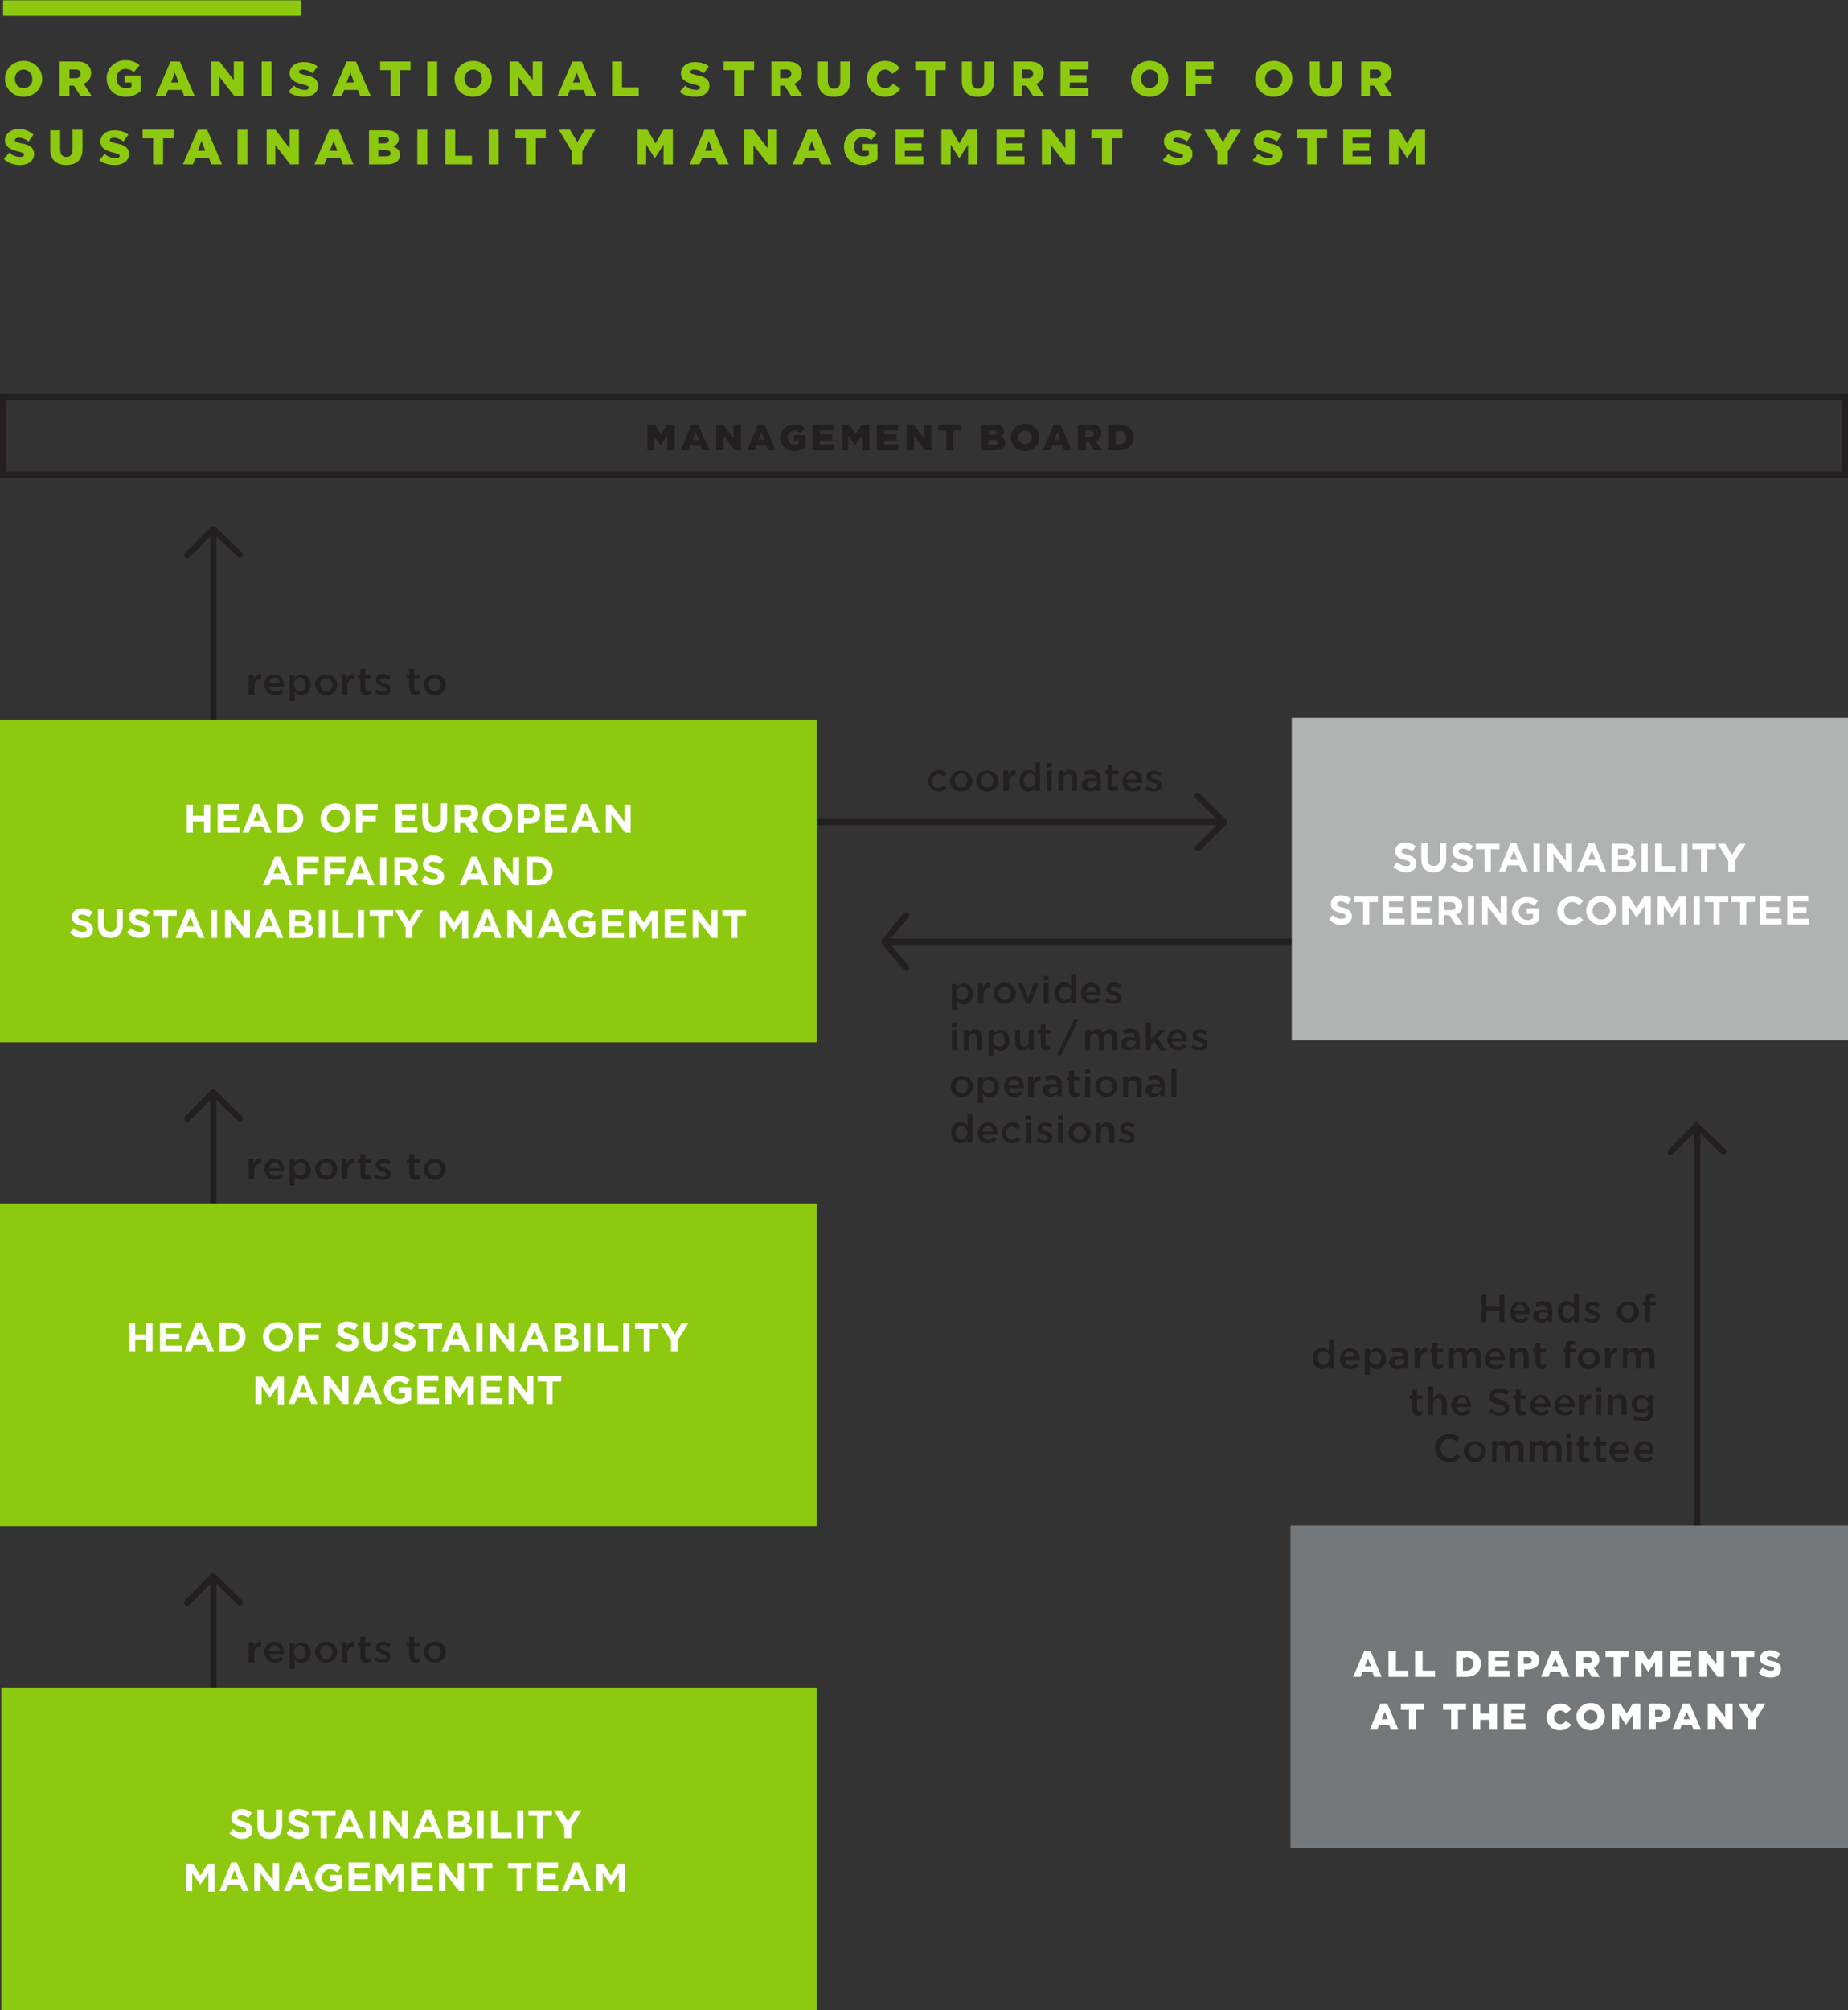 <?xml version="1.0" encoding="utf-8"?>
<!-- Generator: Adobe Illustrator 27.6.1, SVG Export Plug-In . SVG Version: 6.00 Build 0)  -->
<svg version="1.1" id="Ebene_1" xmlns="http://www.w3.org/2000/svg" xmlns:xlink="http://www.w3.org/1999/xlink" x="0px" y="0px"
	 viewBox="0 0 298 324" style="enable-background:new 0 0 298 324;" xml:space="preserve">
<rect x="0" y="0" width="298" height="324" fill="#333333" stroke="none"/>
<style type="text/css">
	.st0{fill:none;stroke:#231F20;stroke-linecap:round;}
	.st1{fill:none;stroke:#231F20;stroke-linecap:round;stroke-linejoin:round;}
	.st2{clip-path:url(#SVGID_00000041277008565045209840000003353966294589962886_);fill:none;stroke:#231F20;}
	.st3{fill:#75787B;}
	.st4{clip-path:url(#SVGID_00000081629389341828925370000001803883008825926809_);fill:none;stroke:#75787B;}
	.st5{clip-path:url(#SVGID_00000081629389341828925370000001803883008825926809_);fill:#231F20;}
	.st6{clip-path:url(#SVGID_00000081629389341828925370000001803883008825926809_);fill:#FFFFFF;}
	.st7{fill:#8DC90E;}
	.st8{clip-path:url(#SVGID_00000153667935602054736270000011440245463728140458_);fill:none;stroke:#8DC90E;}
	.st9{clip-path:url(#SVGID_00000178920281383018541530000015956877742647367048_);fill:none;stroke:#8DC90E;}
	.st10{clip-path:url(#SVGID_00000033342599790553324930000004950468747306862487_);fill:none;stroke:#8DC90E;}
	.st11{clip-path:url(#SVGID_00000033342599790553324930000004950468747306862487_);fill:#231F20;}
	.st12{clip-path:url(#SVGID_00000033342599790553324930000004950468747306862487_);fill:#FFFFFF;}
	.st13{fill:#B1B3B3;}
	.st14{clip-path:url(#SVGID_00000098924554916213020150000004109788728485902734_);fill:none;stroke:#B1B3B3;}
	.st15{clip-path:url(#SVGID_00000098924554916213020150000004109788728485902734_);fill:#FFFFFF;}
	.st16{clip-path:url(#SVGID_00000098924554916213020150000004109788728485902734_);fill:#8DC90E;}
	.st17{clip-path:url(#SVGID_00000098924554916213020150000004109788728485902734_);fill:none;stroke:#8DC90E;stroke-width:2.5;}
</style>
<polyline class="st0" points="277.9,185.6 273.6,181.5 269.4,185.7 "/>
<line class="st0" x1="273.7" y1="181.7" x2="273.7" y2="249.6"/>
<polyline class="st1" points="193.2,136.7 197.4,132.5 193.1,128.3 "/>
<line class="st0" x1="197.2" y1="132.5" x2="104.6" y2="132.5"/>
<polyline class="st1" points="38.7,89.4 34.4,85.3 30.2,89.5 "/>
<line class="st0" x1="34.4" y1="85.5" x2="34.4" y2="132"/>
<polyline class="st1" points="38.7,180.3 34.4,176.1 30.2,180.3 "/>
<line class="st0" x1="34.4" y1="176.3" x2="34.4" y2="206.5"/>
<polyline class="st1" points="38.7,258.3 34.4,254.1 30.2,258.3 "/>
<line class="st0" x1="34.4" y1="254.3" x2="34.4" y2="284.5"/>
<g>
	<defs>
		<rect id="SVGID_1_" width="298" height="324"/>
	</defs>
	<clipPath id="SVGID_00000153677357955269815920000005072053967684869297_">
		<use xlink:href="#SVGID_1_"  style="overflow:visible;"/>
	</clipPath>
	
		<rect x="0.5" y="64" style="clip-path:url(#SVGID_00000153677357955269815920000005072053967684869297_);fill:none;stroke:#231F20;" width="297" height="12.5"/>
</g>
<rect x="208.6" y="246.4" class="st3" width="88.9" height="51"/>
<g>
	<defs>
		<rect id="SVGID_00000089538157261374527110000011040587285924972935_" width="298" height="324"/>
	</defs>
	<clipPath id="SVGID_00000039855362361822219800000004606653229247275437_">
		<use xlink:href="#SVGID_00000089538157261374527110000011040587285924972935_"  style="overflow:visible;"/>
	</clipPath>
	
		<rect x="208.6" y="246.4" style="clip-path:url(#SVGID_00000039855362361822219800000004606653229247275437_);fill:none;stroke:#75787B;" width="88.9" height="51"/>
	<path style="clip-path:url(#SVGID_00000039855362361822219800000004606653229247275437_);fill:#231F20;" d="M180.4,69.4
		c0.7,0,1.2,0.4,1.2,1.1v0c0,0.7-0.5,1.1-1.2,1.1h-0.5v-2.1H180.4z M178.8,72.6h1.6c1.5,0,2.4-0.9,2.4-2.1v0c0-1.2-0.9-2.1-2.4-2.1
		h-1.6V72.6z M175,70.4v-1h0.8c0.4,0,0.6,0.2,0.6,0.5v0c0,0.3-0.2,0.5-0.6,0.5H175z M173.9,72.6h1.2v-1.3h0.5l0.8,1.3h1.3l-1-1.5
		c0.5-0.2,0.9-0.6,0.9-1.3v0c0-0.4-0.1-0.7-0.4-1c-0.3-0.3-0.7-0.4-1.4-0.4h-2V72.6z M170,70.9l0.5-1.2l0.5,1.2H170z M168.2,72.6
		h1.2l0.3-0.8h1.6l0.3,0.8h1.2l-1.8-4.2h-1.1L168.2,72.6z M165.3,71.6c-0.6,0-1.1-0.5-1.1-1.1v0c0-0.6,0.4-1.1,1.1-1.1
		s1.1,0.5,1.1,1.1v0C166.4,71.1,165.9,71.6,165.3,71.6 M165.3,72.7c1.3,0,2.3-1,2.3-2.2v0c0-1.2-1-2.2-2.3-2.2s-2.3,1-2.3,2.2v0
		C163,71.7,164,72.7,165.3,72.7 M160.9,71.3L160.9,71.3c0,0.3-0.2,0.4-0.6,0.4h-0.9v-0.8h0.9C160.7,70.9,160.9,71,160.9,71.3
		 M160.7,69.7c0,0.2-0.2,0.4-0.6,0.4h-0.7v-0.7h0.8C160.5,69.3,160.7,69.5,160.7,69.7L160.7,69.7z M158.3,72.6h2.2
		c1,0,1.6-0.4,1.6-1.2v0c0-0.6-0.3-0.9-0.8-1c0.4-0.2,0.6-0.4,0.6-0.9v0c0-0.3-0.1-0.5-0.3-0.7c-0.2-0.2-0.6-0.4-1.1-0.4h-2.2V72.6z
		 M152.5,72.6h1.2v-3.2h1.3v-1h-3.7v1h1.3V72.6z M146.2,72.6h1.2v-2.3l1.8,2.3h1v-4.2H149v2.2l-1.7-2.2h-1.1V72.6z M141.5,72.6h3.4
		v-1h-2.3V71h2V70h-2v-0.6h2.2v-1h-3.4V72.6z M135.7,72.6h1.1v-2.4l1.1,1.6h0l1.1-1.6v2.4h1.2v-4.2H139l-1,1.6l-1-1.6h-1.2V72.6z
		 M131.1,72.6h3.4v-1h-2.3V71h2V70h-2v-0.6h2.2v-1h-3.4V72.6z M128.1,72.7c0.8,0,1.4-0.3,1.8-0.7v-1.9H128V71h0.8v0.5
		c-0.2,0.1-0.4,0.2-0.7,0.2c-0.7,0-1.1-0.5-1.1-1.2v0c0-0.6,0.5-1.1,1.1-1.1c0.4,0,0.7,0.1,1,0.4l0.7-0.8c-0.4-0.4-1-0.6-1.7-0.6
		c-1.3,0-2.3,1-2.3,2.2v0C125.8,71.8,126.8,72.7,128.1,72.7 M122.3,70.9l0.5-1.2l0.5,1.2H122.3z M120.5,72.6h1.2l0.3-0.8h1.6
		l0.3,0.8h1.2l-1.8-4.2h-1.1L120.5,72.6z M115.5,72.6h1.2v-2.3l1.8,2.3h1v-4.2h-1.2v2.2l-1.7-2.2h-1.1V72.6z M111.7,70.9l0.5-1.2
		l0.5,1.2H111.7z M109.8,72.6h1.2l0.3-0.8h1.6l0.3,0.8h1.2l-1.8-4.2h-1.1L109.8,72.6z M104.3,72.6h1.1v-2.4l1.1,1.6h0l1.1-1.6v2.4
		h1.2v-4.2h-1.2l-1,1.6l-1-1.6h-1.2V72.6z"/>
	<path style="clip-path:url(#SVGID_00000039855362361822219800000004606653229247275437_);fill:#FFFFFF;" d="M281.9,278.8h1.2v-1.6
		l1.6-2.6h-1.3l-0.9,1.5l-0.9-1.5h-1.3l1.6,2.6V278.8z M275.4,278.8h1.2v-2.3l1.8,2.3h1v-4.2h-1.2v2.2l-1.7-2.2h-1.1V278.8z
		 M271.5,277.1l0.5-1.2l0.5,1.2H271.5z M269.7,278.8h1.2l0.3-0.8h1.6l0.3,0.8h1.2l-1.8-4.2h-1.1L269.7,278.8z M266.9,276.7v-1.1h0.6
		c0.4,0,0.7,0.2,0.7,0.5v0c0,0.3-0.3,0.6-0.7,0.6H266.9z M265.8,278.8h1.2v-1.2h0.6c1,0,1.8-0.5,1.8-1.5v0c0-0.9-0.7-1.5-1.7-1.5
		h-1.8V278.8z M260,278.8h1.1v-2.4l1.1,1.6h0l1.1-1.6v2.4h1.2v-4.2h-1.2l-1,1.6l-1-1.6H260V278.8z M256.5,277.8
		c-0.6,0-1.1-0.5-1.1-1.1v0c0-0.6,0.4-1.1,1.1-1.1c0.6,0,1.1,0.5,1.1,1.1v0C257.6,277.3,257.1,277.8,256.5,277.8 M256.5,278.9
		c1.3,0,2.3-1,2.3-2.2v0c0-1.2-1-2.2-2.3-2.2c-1.3,0-2.3,1-2.3,2.2v0C254.2,277.9,255.2,278.9,256.5,278.9 M251.5,278.9
		c0.9,0,1.5-0.4,1.9-0.9l-0.9-0.6c-0.3,0.3-0.5,0.5-0.9,0.5c-0.6,0-1-0.5-1-1.1v0c0-0.6,0.4-1.1,1-1.1c0.4,0,0.7,0.2,0.9,0.5
		l0.9-0.7c-0.4-0.5-0.9-0.9-1.8-0.9c-1.3,0-2.2,1-2.2,2.2v0C249.4,278,250.3,278.9,251.5,278.9 M242.6,278.8h3.4v-1h-2.3v-0.7h2
		v-0.9h-2v-0.6h2.2v-1h-3.4V278.8z M237.5,278.8h1.2v-1.6h1.5v1.6h1.2v-4.2h-1.2v1.6h-1.5v-1.6h-1.2V278.8z M233.9,278.8h1.2v-3.2
		h1.3v-1h-3.7v1h1.3V278.8z M227.1,278.8h1.2v-3.2h1.3v-1h-3.7v1h1.3V278.8z M222.8,277.1l0.5-1.2l0.5,1.2H222.8z M220.9,278.8h1.2
		l0.3-0.8h1.6l0.3,0.8h1.2l-1.8-4.2h-1.1L220.9,278.8z"/>
	<path style="clip-path:url(#SVGID_00000039855362361822219800000004606653229247275437_);fill:#FFFFFF;" d="M285.5,270.4
		c1,0,1.7-0.5,1.7-1.4v0c0-0.8-0.6-1.1-1.6-1.3c-0.6-0.1-0.7-0.2-0.7-0.4v0c0-0.2,0.1-0.3,0.4-0.3c0.4,0,0.8,0.1,1.2,0.4l0.6-0.8
		c-0.5-0.4-1-0.6-1.7-0.6c-1,0-1.6,0.6-1.6,1.3v0c0,0.9,0.7,1.1,1.6,1.3c0.6,0.1,0.7,0.2,0.7,0.4v0c0,0.2-0.2,0.3-0.5,0.3
		c-0.5,0-0.9-0.2-1.4-0.5l-0.6,0.8C284,270.1,284.7,270.4,285.5,270.4 M280.4,270.3h1.2v-3.2h1.3v-1h-3.7v1h1.3V270.3z M274,270.3
		h1.2V268l1.8,2.3h1v-4.2h-1.2v2.2l-1.7-2.2H274V270.3z M269.4,270.3h3.4v-1h-2.3v-0.7h2v-0.9h-2v-0.6h2.2v-1h-3.4V270.3z
		 M263.6,270.3h1.1v-2.4l1.1,1.6h0l1.1-1.6v2.4h1.2v-4.2h-1.2l-1,1.6l-1-1.6h-1.2V270.3z M260.1,270.3h1.2v-3.2h1.3v-1h-3.7v1h1.3
		V270.3z M255.3,268.1v-1h0.8c0.4,0,0.6,0.2,0.6,0.5v0c0,0.3-0.2,0.5-0.6,0.5H255.3z M254.2,270.3h1.2V269h0.5l0.8,1.3h1.3l-1-1.5
		c0.5-0.2,0.9-0.6,0.9-1.3v0c0-0.4-0.1-0.7-0.4-1c-0.3-0.3-0.7-0.4-1.4-0.4h-2V270.3z M250.3,268.6l0.5-1.2l0.5,1.2H250.3z
		 M248.5,270.3h1.2l0.3-0.8h1.6l0.3,0.8h1.2l-1.8-4.2h-1.1L248.5,270.3z M245.7,268.2v-1.1h0.6c0.4,0,0.7,0.2,0.7,0.5v0
		c0,0.3-0.3,0.6-0.7,0.6H245.7z M244.6,270.3h1.2v-1.2h0.6c1,0,1.8-0.5,1.8-1.5v0c0-0.9-0.7-1.5-1.7-1.5h-1.8V270.3z M240,270.3h3.4
		v-1h-2.3v-0.7h2v-0.9h-2v-0.6h2.2v-1H240V270.3z M236.4,267.1c0.7,0,1.2,0.4,1.2,1.1v0c0,0.7-0.5,1.1-1.2,1.1h-0.5v-2.1H236.4z
		 M234.8,270.3h1.6c1.5,0,2.4-0.9,2.4-2.1v0c0-1.2-0.9-2.1-2.4-2.1h-1.6V270.3z M228.2,270.3h3.2v-1h-2v-3.2h-1.2V270.3z
		 M223.9,270.3h3.2v-1h-2v-3.2h-1.2V270.3z M220.1,268.6l0.5-1.2l0.5,1.2H220.1z M218.2,270.3h1.2l0.3-0.8h1.6l0.3,0.8h1.2l-1.8-4.2
		H220L218.2,270.3z"/>
</g>
<polyline class="st1" points="146.1,147.5 142.6,151.8 146.1,156 "/>
<line class="st0" x1="142.7" y1="151.8" x2="234.1" y2="151.8"/>
<rect x="0.5" y="116.5" class="st7" width="130.7" height="51"/>
<g>
	<defs>
		<rect id="SVGID_00000070800612351238580320000003958175065206876822_" width="298" height="324"/>
	</defs>
	<clipPath id="SVGID_00000114064539851033242540000001003477322005315734_">
		<use xlink:href="#SVGID_00000070800612351238580320000003958175065206876822_"  style="overflow:visible;"/>
	</clipPath>
	
		<rect x="0.5" y="116.5" style="clip-path:url(#SVGID_00000114064539851033242540000001003477322005315734_);fill:none;stroke:#8DC90E;" width="130.7" height="51"/>
</g>
<rect x="0.5" y="194.5" class="st7" width="130.7" height="51"/>
<g>
	<defs>
		<rect id="SVGID_00000016792029358346739370000001360498362597484479_" width="298" height="324"/>
	</defs>
	<clipPath id="SVGID_00000163779017399475332000000017593448344164276141_">
		<use xlink:href="#SVGID_00000016792029358346739370000001360498362597484479_"  style="overflow:visible;"/>
	</clipPath>
	
		<rect x="0.5" y="194.5" style="clip-path:url(#SVGID_00000163779017399475332000000017593448344164276141_);fill:none;stroke:#8DC90E;" width="130.7" height="51"/>
</g>
<rect x="0.7" y="272.5" class="st7" width="130.5" height="51"/>
<g>
	<defs>
		<rect id="SVGID_00000091730564602469823360000016714233156019979654_" width="298" height="324"/>
	</defs>
	<clipPath id="SVGID_00000134941693653744586070000009057868003963273141_">
		<use xlink:href="#SVGID_00000091730564602469823360000016714233156019979654_"  style="overflow:visible;"/>
	</clipPath>
	
		<rect x="0.7" y="272.5" style="clip-path:url(#SVGID_00000134941693653744586070000009057868003963273141_);fill:none;stroke:#8DC90E;" width="130.5" height="51"/>
	<path style="clip-path:url(#SVGID_00000134941693653744586070000009057868003963273141_);fill:#231F20;" d="M181.8,184.3
		c0.7,0,1.2-0.3,1.2-1v0c0-0.6-0.5-0.8-1-1c-0.4-0.1-0.7-0.2-0.7-0.5v0c0-0.2,0.2-0.3,0.5-0.3c0.3,0,0.6,0.1,0.9,0.3l0.3-0.5
		c-0.3-0.2-0.8-0.4-1.2-0.4c-0.7,0-1.2,0.4-1.2,1v0c0,0.6,0.5,0.8,1,1c0.4,0.1,0.7,0.2,0.7,0.5v0c0,0.2-0.2,0.4-0.5,0.4
		c-0.3,0-0.7-0.1-1.1-0.4l-0.3,0.5C180.9,184.2,181.4,184.3,181.8,184.3 M176.7,184.3h0.8v-1.9c0-0.5,0.3-0.8,0.7-0.8
		c0.4,0,0.7,0.3,0.7,0.8v1.9h0.8v-2.1c0-0.8-0.4-1.3-1.2-1.3c-0.5,0-0.8,0.3-1,0.6V181h-0.8V184.3z M174.1,183.7c-0.6,0-1-0.5-1-1.1
		v0c0-0.6,0.4-1,1-1c0.6,0,1,0.5,1,1.1v0C175.1,183.2,174.7,183.7,174.1,183.7 M174.1,184.3c1,0,1.8-0.8,1.8-1.7v0
		c0-0.9-0.7-1.7-1.8-1.7s-1.8,0.8-1.8,1.7v0C172.3,183.6,173,184.3,174.1,184.3 M170.6,184.3h0.8V181h-0.8V184.3z M170.6,180.5h0.8
		v-0.7h-0.8V180.5z M168.5,184.3c0.7,0,1.2-0.3,1.2-1v0c0-0.6-0.5-0.8-1-1c-0.4-0.1-0.7-0.2-0.7-0.5v0c0-0.2,0.2-0.3,0.5-0.3
		c0.3,0,0.6,0.1,0.9,0.3l0.3-0.5c-0.3-0.2-0.8-0.4-1.2-0.4c-0.7,0-1.2,0.4-1.2,1v0c0,0.6,0.5,0.8,1,1c0.4,0.1,0.7,0.2,0.7,0.5v0
		c0,0.2-0.2,0.4-0.5,0.4c-0.3,0-0.7-0.1-1.1-0.4l-0.3,0.5C167.5,184.2,168,184.3,168.5,184.3 M165.5,184.3h0.8V181h-0.8V184.3z
		 M165.4,180.5h0.8v-0.7h-0.8V180.5z M163.2,184.3c0.6,0,1-0.3,1.4-0.6l-0.5-0.4c-0.2,0.2-0.5,0.4-0.9,0.4c-0.6,0-1-0.5-1-1.1v0
		c0-0.6,0.4-1,1-1c0.4,0,0.6,0.2,0.9,0.4l0.5-0.5c-0.3-0.3-0.7-0.6-1.3-0.6c-1,0-1.7,0.8-1.7,1.7v0
		C161.5,183.6,162.3,184.3,163.2,184.3 M158.4,182.4c0.1-0.5,0.4-0.9,0.9-0.9c0.5,0,0.8,0.4,0.8,0.9H158.4z M159.3,184.3
		c0.6,0,1-0.2,1.4-0.6l-0.4-0.4c-0.3,0.3-0.5,0.4-0.9,0.4c-0.5,0-0.9-0.3-0.9-0.8h2.4c0-0.1,0-0.1,0-0.2c0-0.9-0.5-1.8-1.6-1.8
		c-0.9,0-1.6,0.8-1.6,1.7v0C157.6,183.6,158.4,184.3,159.3,184.3 M155,183.7c-0.5,0-0.9-0.4-0.9-1.1v0c0-0.7,0.4-1.1,0.9-1.1
		c0.5,0,1,0.4,1,1.1v0C156,183.3,155.5,183.7,155,183.7 M154.9,184.3c0.5,0,0.9-0.3,1.1-0.6v0.5h0.8v-4.6H156v1.8
		c-0.2-0.3-0.6-0.6-1.1-0.6c-0.8,0-1.5,0.6-1.5,1.7v0C153.3,183.7,154.1,184.3,154.9,184.3"/>
	<path style="clip-path:url(#SVGID_00000134941693653744586070000009057868003963273141_);fill:#231F20;" d="M188.9,176.8h0.8v-4.6
		h-0.8V176.8z M186.3,176.3c-0.4,0-0.6-0.2-0.6-0.5v0c0-0.3,0.3-0.6,0.8-0.6c0.3,0,0.6,0.1,0.8,0.1v0.2
		C187.1,176,186.8,176.3,186.3,176.3 M186,176.8c0.5,0,0.8-0.2,1.1-0.5v0.4h0.7v-2c0-0.4-0.1-0.8-0.4-1c-0.2-0.2-0.6-0.4-1.1-0.4
		c-0.5,0-0.9,0.1-1.2,0.3l0.2,0.6c0.3-0.1,0.6-0.2,0.9-0.2c0.5,0,0.8,0.3,0.8,0.7v0.1c-0.3-0.1-0.5-0.1-0.9-0.1
		c-0.8,0-1.4,0.3-1.4,1.1v0C184.9,176.5,185.4,176.8,186,176.8 M181.1,176.8h0.8v-1.9c0-0.5,0.3-0.8,0.7-0.8c0.4,0,0.7,0.3,0.7,0.8
		v1.9h0.8v-2.1c0-0.8-0.4-1.3-1.2-1.3c-0.5,0-0.8,0.3-1,0.6v-0.5h-0.8V176.8z M178.4,176.2c-0.6,0-1-0.5-1-1.1v0
		c0-0.6,0.4-1.1,1-1.1c0.6,0,1,0.5,1,1.1v0C179.4,175.7,179.1,176.2,178.4,176.2 M178.4,176.8c1,0,1.8-0.8,1.8-1.7v0
		c0-0.9-0.7-1.7-1.8-1.7s-1.8,0.8-1.8,1.7v0C176.7,176.1,177.4,176.8,178.4,176.8 M175,176.8h0.8v-3.3H175V176.8z M175,173h0.8v-0.7
		H175V173z M173.4,176.8c0.3,0,0.5-0.1,0.7-0.2V176c-0.2,0.1-0.3,0.1-0.5,0.1c-0.3,0-0.4-0.1-0.4-0.4v-1.6h0.9v-0.6h-0.9v-0.9h-0.8
		v0.9H172v0.6h0.4v1.7C172.4,176.6,172.8,176.8,173.4,176.8 M169.7,176.3c-0.4,0-0.6-0.2-0.6-0.5v0c0-0.3,0.3-0.6,0.8-0.6
		c0.3,0,0.6,0.1,0.8,0.1v0.2C170.5,176,170.2,176.3,169.7,176.3 M169.4,176.8c0.5,0,0.9-0.2,1.1-0.5v0.4h0.7v-2c0-0.4-0.1-0.8-0.4-1
		c-0.2-0.2-0.6-0.4-1.1-0.4c-0.5,0-0.9,0.1-1.2,0.3l0.2,0.6c0.3-0.1,0.6-0.2,0.9-0.2c0.5,0,0.8,0.3,0.8,0.7v0.1
		c-0.3-0.1-0.5-0.1-0.9-0.1c-0.8,0-1.4,0.3-1.4,1.1v0C168.3,176.5,168.8,176.8,169.4,176.8 M165.9,176.8h0.8v-1.3
		c0-0.9,0.5-1.3,1.1-1.3h0v-0.8c-0.6,0-1,0.3-1.2,0.8v-0.7h-0.8V176.8z M162.6,174.9c0.1-0.5,0.4-0.9,0.9-0.9c0.5,0,0.8,0.4,0.8,0.9
		H162.6z M163.6,176.8c0.6,0,1-0.2,1.3-0.6l-0.4-0.4c-0.3,0.3-0.5,0.4-0.9,0.4c-0.5,0-0.9-0.3-0.9-0.8h2.4c0-0.1,0-0.1,0-0.2
		c0-1-0.5-1.8-1.6-1.8c-0.9,0-1.6,0.8-1.6,1.7v0C161.9,176.1,162.6,176.8,163.6,176.8 M159.4,176.2c-0.5,0-1-0.4-1-1.1v0
		c0-0.6,0.5-1.1,1-1.1c0.5,0,0.9,0.4,0.9,1.1v0C160.4,175.8,159.9,176.2,159.4,176.2 M157.7,177.8h0.8v-1.5c0.2,0.3,0.6,0.6,1.1,0.6
		c0.8,0,1.5-0.6,1.5-1.7v0c0-1.1-0.8-1.7-1.5-1.7c-0.5,0-0.9,0.3-1.1,0.6v-0.5h-0.8V177.8z M155.1,176.2c-0.6,0-1-0.5-1-1.1v0
		c0-0.6,0.4-1.1,1-1.1c0.6,0,1,0.5,1,1.1v0C156.1,175.7,155.7,176.2,155.1,176.2 M155.1,176.8c1,0,1.8-0.8,1.8-1.7v0
		c0-0.9-0.7-1.7-1.8-1.7c-1,0-1.8,0.8-1.8,1.7v0C153.3,176.1,154.1,176.8,155.1,176.8"/>
	<path style="clip-path:url(#SVGID_00000134941693653744586070000009057868003963273141_);fill:#231F20;" d="M193.5,169.3
		c0.7,0,1.2-0.3,1.2-1v0c0-0.6-0.5-0.8-1-1c-0.4-0.1-0.7-0.2-0.7-0.5v0c0-0.2,0.2-0.3,0.5-0.3c0.3,0,0.6,0.1,0.9,0.3l0.3-0.5
		c-0.3-0.2-0.8-0.4-1.2-0.4c-0.7,0-1.2,0.4-1.2,1v0c0,0.6,0.5,0.8,1,1c0.4,0.1,0.7,0.2,0.7,0.5v0c0,0.2-0.2,0.4-0.5,0.4
		c-0.3,0-0.7-0.1-1.1-0.4l-0.3,0.5C192.5,169.2,193,169.3,193.5,169.3 M189,167.4c0.1-0.5,0.4-0.9,0.9-0.9c0.5,0,0.8,0.4,0.8,0.9
		H189z M190,169.3c0.6,0,1-0.2,1.3-0.6l-0.4-0.4c-0.3,0.3-0.5,0.4-0.9,0.4c-0.5,0-0.9-0.3-1-0.8h2.4c0-0.1,0-0.1,0-0.2
		c0-1-0.5-1.8-1.6-1.8c-0.9,0-1.6,0.8-1.6,1.7v0C188.3,168.6,189,169.3,190,169.3 M184.8,169.3h0.8v-0.9l0.5-0.5l1,1.4h0.9l-1.4-2
		l1.3-1.3H187l-1.4,1.5v-2.7h-0.8V169.3z M182.2,168.8c-0.4,0-0.6-0.2-0.6-0.5v0c0-0.3,0.3-0.6,0.8-0.6c0.3,0,0.6,0.1,0.8,0.1v0.2
		C183.1,168.5,182.7,168.8,182.2,168.8 M182,169.3c0.5,0,0.9-0.2,1.1-0.5v0.4h0.7v-2c0-0.4-0.1-0.8-0.4-1c-0.2-0.2-0.6-0.4-1.1-0.4
		c-0.5,0-0.9,0.1-1.2,0.3l0.2,0.6c0.3-0.1,0.6-0.2,0.9-0.2c0.5,0,0.8,0.2,0.8,0.7v0.1c-0.3-0.1-0.5-0.1-0.9-0.1
		c-0.8,0-1.4,0.3-1.4,1.1v0C180.8,169,181.4,169.3,182,169.3 M175,169.3h0.8v-1.9c0-0.5,0.3-0.8,0.7-0.8c0.4,0,0.7,0.3,0.7,0.8v1.9
		h0.8v-1.9c0-0.5,0.3-0.8,0.7-0.8c0.4,0,0.7,0.3,0.7,0.8v1.9h0.8v-2.1c0-0.8-0.4-1.3-1.2-1.3c-0.5,0-0.9,0.2-1.1,0.6
		c-0.2-0.4-0.5-0.6-1-0.6c-0.5,0-0.8,0.3-1,0.6V166H175V169.3z M170.4,170.1h0.7l2.8-5.8h-0.7L170.4,170.1z M168.8,169.3
		c0.3,0,0.5-0.1,0.7-0.2v-0.6c-0.1,0.1-0.3,0.1-0.5,0.1c-0.3,0-0.4-0.1-0.4-0.4v-1.6h0.9V166h-0.9v-0.9h-0.8v0.9h-0.4v0.6h0.4v1.7
		C167.9,169.1,168.3,169.3,168.8,169.3 M164.9,169.3c0.5,0,0.8-0.3,1-0.6v0.5h0.8V166h-0.8v1.9c0,0.5-0.3,0.8-0.7,0.8
		c-0.4,0-0.7-0.3-0.7-0.8V166h-0.8v2.1C163.7,168.8,164.1,169.3,164.9,169.3 M161.1,168.7c-0.5,0-1-0.4-1-1.1v0c0-0.6,0.4-1.1,1-1.1
		s0.9,0.4,0.9,1.1v0C162.1,168.3,161.6,168.7,161.1,168.7 M159.4,170.3h0.8v-1.5c0.2,0.3,0.6,0.6,1.1,0.6c0.8,0,1.5-0.6,1.5-1.7v0
		c0-1.1-0.8-1.7-1.5-1.7c-0.5,0-0.9,0.3-1.1,0.6V166h-0.8V170.3z M155.4,169.3h0.8v-1.9c0-0.5,0.3-0.8,0.7-0.8
		c0.4,0,0.7,0.3,0.7,0.8v1.9h0.8v-2.1c0-0.8-0.4-1.3-1.2-1.3c-0.5,0-0.8,0.3-1,0.6V166h-0.8V169.3z M153.5,169.3h0.8V166h-0.8V169.3
		z M153.5,165.5h0.8v-0.7h-0.8V165.5z"/>
	<path style="clip-path:url(#SVGID_00000134941693653744586070000009057868003963273141_);fill:#231F20;" d="M179.6,161.8
		c0.7,0,1.2-0.3,1.2-1v0c0-0.6-0.5-0.8-1-1c-0.4-0.1-0.7-0.2-0.7-0.5v0c0-0.2,0.2-0.3,0.5-0.3c0.3,0,0.6,0.1,0.9,0.3l0.3-0.5
		c-0.3-0.2-0.8-0.4-1.2-0.4c-0.7,0-1.2,0.4-1.2,1v0c0,0.6,0.5,0.8,1,1c0.4,0.1,0.7,0.2,0.7,0.5v0c0,0.2-0.2,0.4-0.5,0.4
		c-0.3,0-0.7-0.1-1.1-0.4l-0.3,0.5C178.6,161.7,179.1,161.8,179.6,161.8 M175.1,159.9c0.1-0.5,0.4-0.9,0.9-0.9
		c0.5,0,0.8,0.4,0.8,0.9H175.1z M176,161.8c0.6,0,1-0.2,1.4-0.6l-0.4-0.4c-0.3,0.3-0.5,0.4-0.9,0.4c-0.5,0-0.9-0.3-1-0.8h2.4
		c0-0.1,0-0.1,0-0.2c0-1-0.5-1.8-1.6-1.8c-0.9,0-1.6,0.8-1.6,1.7v0C174.3,161.1,175.1,161.8,176,161.8 M171.8,161.2
		c-0.5,0-1-0.4-1-1.1v0c0-0.7,0.4-1.1,1-1.1c0.5,0,1,0.4,1,1.1v0C172.7,160.8,172.3,161.2,171.8,161.2 M171.6,161.8
		c0.5,0,0.9-0.3,1.1-0.6v0.5h0.8v-4.6h-0.8v1.8c-0.2-0.3-0.6-0.6-1.1-0.6c-0.8,0-1.5,0.6-1.5,1.7v0
		C170,161.2,170.8,161.8,171.6,161.8 M168.3,161.8h0.8v-3.3h-0.8V161.8z M168.3,158h0.8v-0.7h-0.8V158z M165.5,161.8h0.7l1.3-3.3
		h-0.8l-0.9,2.4l-0.9-2.4h-0.8L165.5,161.8z M162,161.2c-0.6,0-1-0.5-1-1.1v0c0-0.6,0.4-1,1-1c0.6,0,1,0.5,1,1.1v0
		C163,160.7,162.6,161.2,162,161.2 M162,161.8c1,0,1.8-0.8,1.8-1.7v0c0-0.9-0.7-1.7-1.8-1.7s-1.8,0.8-1.8,1.7v0
		C160.2,161.1,161,161.8,162,161.8 M157.8,161.8h0.8v-1.3c0-0.9,0.5-1.3,1.1-1.3h0v-0.8c-0.6,0-1,0.3-1.2,0.8v-0.7h-0.8V161.8z
		 M155.2,161.2c-0.5,0-1-0.4-1-1.1v0c0-0.6,0.4-1.1,1-1.1c0.5,0,0.9,0.4,0.9,1.1v0C156.1,160.8,155.7,161.2,155.2,161.2
		 M153.5,162.8h0.8v-1.5c0.2,0.3,0.6,0.6,1.1,0.6c0.8,0,1.5-0.6,1.5-1.7v0c0-1.1-0.8-1.7-1.5-1.7c-0.5,0-0.9,0.3-1.1,0.6v-0.5h-0.8
		V162.8z"/>
	<path style="clip-path:url(#SVGID_00000134941693653744586070000009057868003963273141_);fill:#231F20;" d="M264.3,233.7
		c0.1-0.5,0.4-0.9,0.9-0.9c0.5,0,0.8,0.4,0.8,0.9H264.3z M265.2,235.7c0.6,0,1-0.2,1.4-0.6l-0.4-0.4c-0.3,0.3-0.5,0.4-0.9,0.4
		c-0.5,0-0.9-0.3-1-0.8h2.4c0-0.1,0-0.1,0-0.2c0-1-0.5-1.8-1.6-1.8c-0.9,0-1.6,0.8-1.6,1.7v0C263.6,235,264.3,235.7,265.2,235.7
		 M260.4,233.7c0.1-0.5,0.4-0.9,0.9-0.9c0.5,0,0.8,0.4,0.8,0.9H260.4z M261.3,235.7c0.6,0,1-0.2,1.3-0.6l-0.4-0.4
		c-0.3,0.3-0.5,0.4-0.9,0.4c-0.5,0-0.9-0.3-1-0.8h2.4c0-0.1,0-0.1,0-0.2c0-1-0.5-1.8-1.6-1.8c-0.9,0-1.6,0.8-1.6,1.7v0
		C259.7,235,260.4,235.7,261.3,235.7 M258.3,235.7c0.3,0,0.5-0.1,0.7-0.2v-0.6c-0.1,0.1-0.3,0.1-0.5,0.1c-0.3,0-0.4-0.1-0.4-0.4V233
		h0.9v-0.6h-0.9v-0.9h-0.8v0.9H257v0.6h0.4v1.7C257.4,235.4,257.8,235.7,258.3,235.7 M255.6,235.7c0.3,0,0.5-0.1,0.7-0.2v-0.6
		c-0.1,0.1-0.3,0.1-0.5,0.1c-0.3,0-0.4-0.1-0.4-0.4V233h0.9v-0.6h-0.9v-0.9h-0.8v0.9h-0.4v0.6h0.4v1.7
		C254.7,235.4,255.1,235.7,255.6,235.7 M252.7,235.6h0.8v-3.3h-0.8V235.6z M252.6,231.8h0.8v-0.7h-0.8V231.8z M246.6,235.6h0.8v-1.9
		c0-0.5,0.3-0.8,0.7-0.8c0.4,0,0.7,0.3,0.7,0.8v1.9h0.8v-1.9c0-0.5,0.3-0.8,0.7-0.8c0.4,0,0.7,0.3,0.7,0.8v1.9h0.8v-2.1
		c0-0.8-0.4-1.3-1.2-1.3c-0.5,0-0.8,0.2-1.1,0.6c-0.2-0.3-0.5-0.6-1-0.6c-0.5,0-0.8,0.3-1,0.6v-0.5h-0.8V235.6z M240.5,235.6h0.8
		v-1.9c0-0.5,0.3-0.8,0.7-0.8s0.7,0.3,0.7,0.8v1.9h0.8v-1.9c0-0.5,0.3-0.8,0.7-0.8c0.4,0,0.7,0.3,0.7,0.8v1.9h0.8v-2.1
		c0-0.8-0.4-1.3-1.2-1.3c-0.5,0-0.9,0.2-1.1,0.6c-0.2-0.3-0.5-0.6-1-0.6c-0.5,0-0.8,0.3-1,0.6v-0.5h-0.8V235.6z M237.9,235
		c-0.6,0-1-0.5-1-1.1v0c0-0.6,0.4-1.1,1-1.1c0.6,0,1,0.5,1,1.1v0C238.9,234.5,238.5,235,237.9,235 M237.8,235.7c1,0,1.8-0.8,1.8-1.7
		v0c0-0.9-0.7-1.7-1.8-1.7s-1.8,0.8-1.8,1.7v0C236.1,234.9,236.8,235.7,237.8,235.7 M233.7,235.7c0.8,0,1.3-0.3,1.8-0.8l-0.5-0.5
		c-0.4,0.3-0.7,0.6-1.3,0.6c-0.8,0-1.4-0.7-1.4-1.6v0c0-0.9,0.6-1.5,1.4-1.5c0.5,0,0.9,0.2,1.2,0.5l0.5-0.6
		c-0.4-0.4-0.9-0.7-1.7-0.7c-1.3,0-2.3,1-2.3,2.3v0C231.5,234.7,232.4,235.7,233.7,235.7"/>
	<path style="clip-path:url(#SVGID_00000134941693653744586070000009057868003963273141_);fill:#231F20;" d="M264.8,227.2
		c-0.5,0-0.9-0.4-0.9-0.9v0c0-0.5,0.4-0.9,0.9-0.9s1,0.4,1,0.9v0C265.8,226.8,265.4,227.2,264.8,227.2 M264.8,229.1
		c0.6,0,1.1-0.1,1.4-0.4c0.3-0.3,0.4-0.7,0.4-1.2v-2.6h-0.8v0.5c-0.3-0.3-0.6-0.6-1.2-0.6c-0.8,0-1.5,0.6-1.5,1.5v0
		c0,1,0.7,1.5,1.5,1.5c0.5,0,0.9-0.2,1.2-0.6v0.3c0,0.7-0.4,1-1,1c-0.5,0-0.8-0.1-1.2-0.4l-0.3,0.6
		C263.7,229,264.2,229.1,264.8,229.1 M259.3,228.1h0.8v-1.9c0-0.5,0.3-0.8,0.7-0.8c0.5,0,0.7,0.3,0.7,0.8v1.9h0.8V226
		c0-0.8-0.4-1.3-1.2-1.3c-0.5,0-0.8,0.3-1,0.6v-0.5h-0.8V228.1z M257.4,228.1h0.8v-3.3h-0.8V228.1z M257.4,224.3h0.8v-0.7h-0.8
		V224.3z M254.7,228.1h0.8v-1.3c0-0.9,0.5-1.3,1.1-1.3h0v-0.8c-0.6,0-1,0.3-1.2,0.8v-0.7h-0.8V228.1z M251.4,226.2
		c0.1-0.5,0.4-0.9,0.9-0.9c0.5,0,0.8,0.4,0.8,0.9H251.4z M252.3,228.2c0.6,0,1-0.2,1.4-0.6l-0.4-0.4c-0.3,0.3-0.5,0.4-0.9,0.4
		c-0.5,0-0.9-0.3-0.9-0.8h2.4c0-0.1,0-0.1,0-0.2c0-0.9-0.5-1.8-1.6-1.8c-0.9,0-1.6,0.8-1.6,1.7v0
		C250.6,227.5,251.4,228.2,252.3,228.2 M247.5,226.2c0.1-0.5,0.4-0.9,0.9-0.9c0.5,0,0.8,0.4,0.8,0.9H247.5z M248.4,228.2
		c0.6,0,1-0.2,1.4-0.6l-0.4-0.4c-0.3,0.3-0.5,0.4-0.9,0.4c-0.5,0-0.9-0.3-0.9-0.8h2.4c0-0.1,0-0.1,0-0.2c0-0.9-0.5-1.8-1.6-1.8
		c-0.9,0-1.6,0.8-1.6,1.7v0C246.7,227.5,247.5,228.2,248.4,228.2 M245.4,228.2c0.3,0,0.5-0.1,0.7-0.2v-0.6c-0.2,0.1-0.3,0.1-0.5,0.1
		c-0.3,0-0.4-0.1-0.4-0.4v-1.6h0.9v-0.6h-0.9v-0.9h-0.8v0.9H244v0.6h0.4v1.7C244.5,227.9,244.8,228.2,245.4,228.2 M241.8,228.2
		c0.9,0,1.6-0.5,1.6-1.3v0c0-0.7-0.5-1.1-1.4-1.3c-0.8-0.2-1-0.4-1-0.7v0c0-0.3,0.3-0.5,0.7-0.5c0.4,0,0.8,0.2,1.2,0.5l0.4-0.6
		c-0.4-0.4-0.9-0.5-1.6-0.5c-0.9,0-1.5,0.5-1.5,1.3v0c0,0.8,0.5,1.1,1.5,1.3c0.8,0.2,1,0.4,1,0.7v0c0,0.3-0.3,0.6-0.8,0.6
		c-0.5,0-1-0.2-1.4-0.6l-0.5,0.5C240.5,227.9,241.2,228.2,241.8,228.2 M234.9,226.2c0.1-0.5,0.4-0.9,0.9-0.9c0.5,0,0.8,0.4,0.8,0.9
		H234.9z M235.8,228.2c0.6,0,1-0.2,1.3-0.6l-0.4-0.4c-0.3,0.3-0.5,0.4-0.9,0.4c-0.5,0-0.9-0.3-1-0.8h2.4c0-0.1,0-0.1,0-0.2
		c0-0.9-0.5-1.8-1.6-1.8c-0.9,0-1.6,0.8-1.6,1.7v0C234.1,227.5,234.9,228.2,235.8,228.2 M230.3,228.1h0.8v-1.9
		c0-0.5,0.3-0.8,0.7-0.8c0.4,0,0.7,0.3,0.7,0.8v1.9h0.8V226c0-0.8-0.4-1.3-1.2-1.3c-0.5,0-0.8,0.3-1,0.6v-1.8h-0.8V228.1z
		 M228.7,228.2c0.3,0,0.5-0.1,0.7-0.2v-0.6c-0.1,0.1-0.3,0.1-0.5,0.1c-0.3,0-0.4-0.1-0.4-0.4v-1.6h0.9v-0.6h-0.9v-0.9h-0.8v0.9h-0.4
		v0.6h0.4v1.7C227.8,227.9,228.2,228.2,228.7,228.2"/>
	<path style="clip-path:url(#SVGID_00000134941693653744586070000009057868003963273141_);fill:#231F20;" d="M261.6,220.6h0.8v-1.9
		c0-0.5,0.3-0.8,0.7-0.8s0.7,0.3,0.7,0.8v1.9h0.8v-1.9c0-0.5,0.3-0.8,0.7-0.8c0.4,0,0.7,0.3,0.7,0.8v1.9h0.8v-2.1
		c0-0.8-0.4-1.3-1.2-1.3c-0.5,0-0.9,0.2-1.1,0.6c-0.2-0.3-0.5-0.6-1-0.6c-0.5,0-0.8,0.3-1,0.6v-0.5h-0.8V220.6z M258.9,220.6h0.8
		v-1.3c0-0.9,0.5-1.3,1.1-1.3h0v-0.8c-0.6,0-1,0.3-1.2,0.8v-0.7h-0.8V220.6z M256.2,220c-0.6,0-1-0.5-1-1.1v0c0-0.6,0.4-1,1-1
		c0.6,0,1,0.5,1,1.1v0C257.2,219.5,256.8,220,256.2,220 M256.2,220.7c1,0,1.8-0.8,1.8-1.7v0c0-0.9-0.7-1.7-1.8-1.7s-1.8,0.8-1.8,1.7
		v0C254.5,219.9,255.2,220.7,256.2,220.7 M252.4,220.6h0.8V218h0.9v-0.6h-0.9v-0.2c0-0.3,0.2-0.5,0.4-0.5c0.2,0,0.3,0,0.4,0.1v-0.6
		c-0.2-0.1-0.3-0.1-0.6-0.1c-0.3,0-0.6,0.1-0.7,0.3c-0.2,0.2-0.3,0.5-0.3,0.8v0.2H252v0.6h0.4V220.6z M248.6,220.7
		c0.3,0,0.5-0.1,0.7-0.2v-0.6c-0.1,0.1-0.3,0.1-0.5,0.1c-0.3,0-0.4-0.1-0.4-0.4V218h0.9v-0.6h-0.9v-0.9h-0.8v0.9h-0.4v0.6h0.4v1.7
		C247.7,220.4,248.1,220.7,248.6,220.7 M243.5,220.6h0.8v-1.9c0-0.5,0.3-0.8,0.7-0.8c0.5,0,0.7,0.3,0.7,0.8v1.9h0.8v-2.1
		c0-0.8-0.4-1.3-1.2-1.3c-0.5,0-0.8,0.3-1,0.6v-0.5h-0.8V220.6z M240.2,218.7c0.1-0.5,0.4-0.9,0.9-0.9c0.5,0,0.8,0.4,0.8,0.9H240.2z
		 M241.1,220.7c0.6,0,1-0.2,1.4-0.6l-0.4-0.4c-0.3,0.3-0.5,0.4-0.9,0.4c-0.5,0-0.9-0.3-0.9-0.8h2.4c0-0.1,0-0.1,0-0.2
		c0-0.9-0.5-1.8-1.6-1.8c-0.9,0-1.6,0.8-1.6,1.7v0C239.4,220,240.2,220.7,241.1,220.7 M233.6,220.6h0.8v-1.9c0-0.5,0.3-0.8,0.7-0.8
		c0.4,0,0.7,0.3,0.7,0.8v1.9h0.8v-1.9c0-0.5,0.3-0.8,0.7-0.8c0.4,0,0.7,0.3,0.7,0.8v1.9h0.8v-2.1c0-0.8-0.4-1.3-1.2-1.3
		c-0.5,0-0.9,0.2-1.1,0.6c-0.2-0.3-0.5-0.6-1-0.6c-0.5,0-0.8,0.3-1,0.6v-0.5h-0.8V220.6z M232,220.7c0.3,0,0.5-0.1,0.7-0.2v-0.6
		c-0.2,0.1-0.3,0.1-0.5,0.1c-0.3,0-0.4-0.1-0.4-0.4V218h0.9v-0.6h-0.9v-0.9H231v0.9h-0.4v0.6h0.4v1.7
		C231,220.4,231.4,220.7,232,220.7 M228.2,220.6h0.8v-1.3c0-0.9,0.5-1.3,1.1-1.3h0v-0.8c-0.6,0-1,0.3-1.2,0.8v-0.7h-0.8V220.6z
		 M225.5,220.1c-0.4,0-0.6-0.2-0.6-0.5v0c0-0.3,0.3-0.6,0.8-0.6c0.3,0,0.6,0.1,0.8,0.1v0.2C226.4,219.8,226,220.1,225.5,220.1
		 M225.3,220.7c0.5,0,0.9-0.2,1.1-0.5v0.4h0.7v-2c0-0.4-0.1-0.8-0.4-1c-0.2-0.2-0.6-0.4-1.1-0.4c-0.5,0-0.9,0.1-1.2,0.3l0.2,0.6
		c0.3-0.1,0.6-0.2,0.9-0.2c0.5,0,0.8,0.2,0.8,0.7v0.1c-0.3-0.1-0.5-0.1-0.9-0.1c-0.8,0-1.4,0.3-1.4,1.1v0
		C224.2,220.3,224.7,220.7,225.3,220.7 M221.8,220c-0.5,0-1-0.4-1-1.1v0c0-0.6,0.4-1.1,1-1.1s0.9,0.4,0.9,1.1v0
		C222.7,219.6,222.3,220,221.8,220 M220.1,221.6h0.8v-1.5c0.2,0.3,0.6,0.6,1.1,0.6c0.8,0,1.5-0.6,1.5-1.7v0c0-1.1-0.8-1.7-1.5-1.7
		c-0.5,0-0.9,0.3-1.1,0.6v-0.5h-0.8V221.6z M216.7,218.7c0.1-0.5,0.4-0.9,0.9-0.9c0.5,0,0.8,0.4,0.8,0.9H216.7z M217.7,220.7
		c0.6,0,1-0.2,1.4-0.6l-0.4-0.4c-0.3,0.3-0.5,0.4-0.9,0.4c-0.5,0-0.9-0.3-0.9-0.8h2.4c0-0.1,0-0.1,0-0.2c0-0.9-0.5-1.8-1.6-1.8
		c-0.9,0-1.6,0.8-1.6,1.7v0C216,220,216.7,220.7,217.7,220.7 M213.4,220c-0.5,0-0.9-0.4-0.9-1.1v0c0-0.7,0.4-1.1,0.9-1.1
		c0.5,0,1,0.4,1,1.1v0C214.3,219.6,213.9,220,213.4,220 M213.2,220.7c0.5,0,0.9-0.3,1.1-0.6v0.5h0.8V216h-0.8v1.8
		c-0.2-0.3-0.6-0.6-1.1-0.6c-0.8,0-1.5,0.6-1.5,1.7v0C211.7,220.1,212.4,220.7,213.2,220.7"/>
	<path style="clip-path:url(#SVGID_00000134941693653744586070000009057868003963273141_);fill:#231F20;" d="M265.3,213.1h0.8v-2.7
		h0.9v-0.6h-0.9v-0.2c0-0.3,0.1-0.5,0.4-0.5c0.2,0,0.3,0,0.4,0.1v-0.6c-0.2,0-0.3-0.1-0.6-0.1c-0.3,0-0.6,0.1-0.7,0.3
		c-0.2,0.2-0.3,0.4-0.3,0.8v0.2h-0.4v0.6h0.4V213.1z M262.5,212.5c-0.6,0-1-0.5-1-1.1v0c0-0.6,0.4-1.1,1-1.1c0.6,0,1,0.5,1,1.1v0
		C263.5,212,263.1,212.5,262.5,212.5 M262.5,213.2c1,0,1.8-0.8,1.8-1.7v0c0-0.9-0.7-1.7-1.8-1.7s-1.8,0.8-1.8,1.7v0
		C260.7,212.4,261.5,213.2,262.5,213.2 M256.8,213.2c0.7,0,1.2-0.3,1.2-1v0c0-0.6-0.5-0.8-1-1c-0.4-0.1-0.7-0.2-0.7-0.5v0
		c0-0.2,0.2-0.3,0.5-0.3c0.3,0,0.6,0.1,0.9,0.3l0.3-0.5c-0.3-0.2-0.8-0.4-1.2-0.4c-0.7,0-1.2,0.4-1.2,1v0c0,0.6,0.5,0.8,1,1
		c0.4,0.1,0.7,0.2,0.7,0.5v0c0,0.2-0.2,0.4-0.5,0.4c-0.3,0-0.7-0.1-1.1-0.4l-0.3,0.5C255.8,213,256.3,213.2,256.8,213.2
		 M252.9,212.5c-0.5,0-0.9-0.4-0.9-1.1v0c0-0.7,0.4-1.1,0.9-1.1c0.5,0,1,0.4,1,1.1v0C253.9,212.1,253.4,212.5,252.9,212.5
		 M252.7,213.2c0.5,0,0.9-0.3,1.1-0.6v0.5h0.8v-4.6h-0.8v1.8c-0.2-0.3-0.6-0.6-1.1-0.6c-0.8,0-1.5,0.6-1.5,1.7v0
		C251.2,212.6,251.9,213.2,252.7,213.2 M248.7,212.6c-0.4,0-0.6-0.2-0.6-0.5v0c0-0.3,0.3-0.6,0.8-0.6c0.3,0,0.6,0.1,0.8,0.1v0.2
		C249.6,212.3,249.2,212.6,248.7,212.6 M248.5,213.2c0.5,0,0.9-0.2,1.1-0.5v0.4h0.7v-2c0-0.4-0.1-0.8-0.4-1
		c-0.2-0.2-0.6-0.4-1.1-0.4c-0.5,0-0.9,0.1-1.2,0.3l0.2,0.6c0.3-0.1,0.6-0.2,0.9-0.2c0.5,0,0.8,0.3,0.8,0.7v0.1
		c-0.3-0.1-0.5-0.1-0.9-0.1c-0.8,0-1.4,0.3-1.4,1.1v0C247.3,212.8,247.9,213.2,248.5,213.2 M244.2,211.2c0.1-0.5,0.4-0.9,0.9-0.9
		c0.5,0,0.8,0.4,0.8,0.9H244.2z M245.2,213.2c0.6,0,1-0.2,1.3-0.6l-0.4-0.4c-0.3,0.3-0.5,0.4-0.9,0.4c-0.5,0-0.9-0.3-0.9-0.8h2.4
		c0-0.1,0-0.1,0-0.2c0-1-0.5-1.8-1.6-1.8c-0.9,0-1.6,0.8-1.6,1.7v0C243.5,212.5,244.2,213.2,245.2,213.2 M238.9,213.1h0.8v-1.8h2.1
		v1.8h0.8v-4.4h-0.8v1.8h-2.1v-1.8h-0.8V213.1z"/>
	<path style="clip-path:url(#SVGID_00000134941693653744586070000009057868003963273141_);fill:#FFFFFF;" d="M117.9,151.2h1v-3.6
		h1.4v-0.9h-3.8v0.9h1.4V151.2z M111.6,151.2h1v-2.9l2.2,2.9h0.9v-4.5h-1v2.8l-2.1-2.8h-0.9V151.2z M107.2,151.2h3.5v-0.9h-2.5v-1
		h2.1v-0.9h-2.1v-0.9h2.4v-0.9h-3.4V151.2z M101.5,151.2h1v-2.9l1.3,1.9h0l1.3-1.9v3h1v-4.5H105l-1.2,1.9l-1.2-1.9h-1.1V151.2z
		 M97.1,151.2h3.5v-0.9h-2.5v-1h2.1v-0.9h-2.1v-0.9h2.4v-0.9h-3.4V151.2z M94.1,151.2c0.8,0,1.5-0.3,1.9-0.7v-2h-2v0.9h1v0.7
		c-0.3,0.2-0.6,0.3-0.9,0.3c-0.8,0-1.4-0.6-1.4-1.4v0c0-0.8,0.6-1.4,1.3-1.4c0.5,0,0.8,0.2,1.2,0.5l0.6-0.8c-0.5-0.4-1-0.6-1.8-0.6
		c-1.4,0-2.4,1.1-2.4,2.4v0C91.7,150.2,92.7,151.2,94.1,151.2 M88.4,149.3l0.6-1.5l0.6,1.5H88.4z M86.6,151.2h1l0.4-1H90l0.4,1h1
		l-1.9-4.6h-0.9L86.6,151.2z M81.8,151.2h1v-2.9l2.2,2.9h0.8v-4.5h-1v2.8l-2.1-2.8h-0.9V151.2z M78,149.3l0.6-1.5l0.6,1.5H78z
		 M76.2,151.2h1l0.4-1h1.9l0.4,1h1l-1.9-4.6h-0.9L76.2,151.2z M70.9,151.2h1v-2.9l1.3,1.9h0l1.3-1.9v3h1v-4.5h-1.1l-1.2,1.9
		l-1.2-1.9h-1.1V151.2z M65.5,151.2h1v-1.8l1.7-2.7h-1.1l-1.1,1.8l-1.1-1.8h-1.2l1.7,2.8V151.2z M61,151.2h1v-3.6h1.4v-0.9h-3.8v0.9
		H61V151.2z M57.7,151.2h1v-4.5h-1V151.2z M53.6,151.2h3.3v-0.9h-2.3v-3.6h-1V151.2z M51.4,151.2h1v-4.5h-1V151.2z M49.4,149.8
		L49.4,149.8c0,0.4-0.3,0.5-0.7,0.5h-1.2v-1h1.2C49.2,149.3,49.4,149.5,49.4,149.8 M49.2,148c0,0.3-0.3,0.5-0.7,0.5h-0.9v-1h1
		C49,147.5,49.2,147.7,49.2,148L49.2,148z M46.6,151.2h2.2c1,0,1.7-0.4,1.7-1.2v0c0-0.6-0.3-0.9-0.9-1.1c0.3-0.2,0.6-0.5,0.6-1v0
		c0-0.3-0.1-0.6-0.3-0.8c-0.3-0.3-0.7-0.4-1.2-0.4h-2.1V151.2z M42.8,149.3l0.6-1.5l0.6,1.5H42.8z M41,151.2h1l0.4-1h1.9l0.4,1h1
		l-1.9-4.6h-0.9L41,151.2z M36.2,151.2h1v-2.9l2.2,2.9h0.9v-4.5h-1v2.8l-2.1-2.8h-0.9V151.2z M34,151.2h1v-4.5h-1V151.2z
		 M30.1,149.3l0.6-1.5l0.6,1.5H30.1z M28.3,151.2h1l0.4-1h1.9l0.4,1h1l-1.9-4.6h-0.9L28.3,151.2z M26.1,151.2h1v-3.6h1.4v-0.9h-3.8
		v0.9h1.4V151.2z M22.5,151.2c1,0,1.7-0.5,1.7-1.4v0c0-0.8-0.5-1.1-1.4-1.4c-0.8-0.2-1-0.3-1-0.6v0c0-0.2,0.2-0.4,0.6-0.4
		c0.4,0,0.8,0.2,1.2,0.4l0.5-0.8c-0.5-0.4-1-0.6-1.7-0.6c-0.9,0-1.6,0.5-1.6,1.4v0c0,0.9,0.6,1.2,1.5,1.4c0.8,0.2,0.9,0.3,0.9,0.6v0
		c0,0.3-0.2,0.4-0.7,0.4c-0.5,0-0.9-0.2-1.4-0.6l-0.6,0.7C21.1,151,21.8,151.2,22.5,151.2 M17.8,151.2c1.2,0,2-0.7,2-2.1v-2.6h-1
		v2.6c0,0.7-0.4,1.1-1,1.1c-0.6,0-1-0.4-1-1.1v-2.6h-1v2.6C15.8,150.5,16.6,151.2,17.8,151.2 M13.3,151.2c1,0,1.7-0.5,1.7-1.4v0
		c0-0.8-0.5-1.1-1.4-1.4c-0.8-0.2-1-0.3-1-0.6v0c0-0.2,0.2-0.4,0.6-0.4c0.4,0,0.8,0.2,1.2,0.4l0.5-0.8c-0.5-0.4-1-0.6-1.7-0.6
		c-0.9,0-1.6,0.5-1.6,1.4v0c0,0.9,0.6,1.2,1.5,1.4c0.8,0.2,0.9,0.3,0.9,0.6v0c0,0.3-0.2,0.4-0.7,0.4c-0.5,0-1-0.2-1.4-0.6l-0.6,0.7
		C11.9,151,12.6,151.2,13.3,151.2"/>
	<path style="clip-path:url(#SVGID_00000134941693653744586070000009057868003963273141_);fill:#FFFFFF;" d="M86.7,139
		c0.8,0,1.4,0.6,1.4,1.4v0c0,0.8-0.6,1.4-1.4,1.4h-0.8V139H86.7z M84.9,142.7h1.8c1.4,0,2.4-1,2.4-2.3v0c0-1.3-1-2.3-2.4-2.3h-1.8
		V142.7z M79.7,142.7h1v-2.9l2.2,2.9h0.8v-4.5h-1v2.8l-2.1-2.8h-0.9V142.7z M75.9,140.8l0.6-1.5l0.6,1.5H75.9z M74.1,142.7h1l0.4-1
		h1.9l0.4,1h1l-1.9-4.6h-0.9L74.1,142.7z M69.9,142.7c1,0,1.7-0.5,1.7-1.4v0c0-0.8-0.5-1.1-1.4-1.4c-0.8-0.2-1-0.3-1-0.6v0
		c0-0.2,0.2-0.4,0.6-0.4c0.4,0,0.8,0.2,1.2,0.4l0.5-0.8c-0.5-0.4-1-0.6-1.7-0.6c-0.9,0-1.6,0.5-1.6,1.4v0c0,0.9,0.6,1.2,1.5,1.4
		c0.8,0.2,0.9,0.3,0.9,0.6v0c0,0.3-0.2,0.4-0.7,0.4c-0.5,0-0.9-0.2-1.4-0.6L68,142C68.5,142.5,69.2,142.7,69.9,142.7 M64.5,140.3
		V139h1c0.5,0,0.8,0.2,0.8,0.6v0c0,0.4-0.3,0.6-0.8,0.6H64.5z M63.5,142.7h1v-1.5h0.8l1,1.5h1.2l-1.1-1.6c0.6-0.2,1-0.7,1-1.4v0
		c0-0.4-0.1-0.8-0.4-1c-0.3-0.3-0.7-0.5-1.3-0.5h-2.1V142.7z M61.3,142.7h1v-4.5h-1V142.7z M57.5,140.8l0.6-1.5l0.6,1.5H57.5z
		 M55.7,142.7h1l0.4-1H59l0.4,1h1l-2-4.6h-0.9L55.7,142.7z M52.3,142.7h1v-1.8h2.2V140h-2.2v-1h2.5v-0.9h-3.5V142.7z M47.9,142.7h1
		v-1.8h2.2V140h-2.2v-1h2.5v-0.9h-3.5V142.7z M44.1,140.8l0.6-1.5l0.6,1.5H44.1z M42.4,142.7h1l0.4-1h1.9l0.4,1h1l-1.9-4.6h-0.9
		L42.4,142.7z"/>
	<path style="clip-path:url(#SVGID_00000134941693653744586070000009057868003963273141_);fill:#FFFFFF;" d="M97.6,134.2h1v-2.9
		l2.2,2.9h0.9v-4.5h-1v2.8l-2.1-2.8h-0.9V134.2z M93.8,132.3l0.6-1.5l0.6,1.5H93.8z M92,134.2h1l0.4-1h1.9l0.4,1h1l-2-4.6h-0.9
		L92,134.2z M87.9,134.2h3.5v-0.9h-2.5v-1h2.1v-0.9h-2.1v-0.9h2.4v-0.9h-3.4V134.2z M84.5,131.9v-1.4h0.8c0.5,0,0.8,0.2,0.8,0.7v0
		c0,0.4-0.3,0.7-0.8,0.7H84.5z M83.5,134.2h1v-1.4h0.8c1,0,1.8-0.5,1.8-1.6v0c0-0.9-0.7-1.6-1.7-1.6h-1.9V134.2z M80.2,133.3
		c-0.8,0-1.4-0.7-1.4-1.4v0c0-0.8,0.6-1.4,1.4-1.4c0.8,0,1.4,0.7,1.4,1.4v0C81.5,132.7,81,133.3,80.2,133.3 M80.2,134.2
		c1.4,0,2.4-1.1,2.4-2.4v0c0-1.3-1-2.3-2.4-2.3c-1.4,0-2.4,1.1-2.4,2.4v0C77.7,133.2,78.7,134.2,80.2,134.2 M74.2,131.8v-1.3h1
		c0.5,0,0.8,0.2,0.8,0.6v0c0,0.4-0.3,0.6-0.8,0.6H74.2z M73.2,134.2h1v-1.5H75l1,1.5h1.2l-1.1-1.6c0.6-0.2,1-0.7,1-1.4v0
		c0-0.4-0.1-0.8-0.4-1c-0.3-0.3-0.7-0.5-1.3-0.5h-2.1V134.2z M70.1,134.2c1.2,0,2-0.7,2-2.1v-2.6h-1v2.6c0,0.7-0.4,1.1-1,1.1
		s-1-0.4-1-1.1v-2.6h-1v2.6C68.1,133.5,68.9,134.2,70.1,134.2 M63.8,134.2h3.5v-0.9h-2.5v-1h2.1v-0.9h-2.1v-0.9h2.4v-0.9h-3.4V134.2
		z M57.4,134.2h1v-1.8h2.2v-0.9h-2.2v-1h2.5v-0.9h-3.5V134.2z M54.1,133.3c-0.8,0-1.4-0.7-1.4-1.4v0c0-0.8,0.6-1.4,1.4-1.4
		c0.8,0,1.4,0.7,1.4,1.4v0C55.4,132.7,54.9,133.3,54.1,133.3 M54.1,134.2c1.4,0,2.4-1.1,2.4-2.4v0c0-1.3-1-2.3-2.4-2.3
		c-1.4,0-2.4,1.1-2.4,2.4v0C51.6,133.2,52.7,134.2,54.1,134.2 M46.5,130.5c0.8,0,1.4,0.6,1.4,1.4v0c0,0.8-0.6,1.4-1.4,1.4h-0.8v-2.7
		H46.5z M44.7,134.2h1.8c1.4,0,2.4-1,2.4-2.3v0c0-1.3-1-2.3-2.4-2.3h-1.8V134.2z M40.9,132.3l0.6-1.5l0.6,1.5H40.9z M39.1,134.2h1
		l0.4-1h1.9l0.4,1h1l-2-4.6H41L39.1,134.2z M35.1,134.2h3.5v-0.9h-2.5v-1h2.1v-0.9h-2.1v-0.9h2.4v-0.9h-3.4V134.2z M30.1,134.2h1
		v-1.8h1.8v1.8h1v-4.5h-1v1.8h-1.8v-1.8h-1V134.2z"/>
	<path style="clip-path:url(#SVGID_00000134941693653744586070000009057868003963273141_);fill:#FFFFFF;" d="M88.1,226.3h1v-3.6h1.4
		v-0.9h-3.8v0.9h1.4V226.3z M81.9,226.3h1v-2.9l2.2,2.9h0.9v-4.5h-1v2.8l-2.1-2.8h-0.9V226.3z M77.5,226.3h3.5v-0.9h-2.5v-1h2.1
		v-0.9h-2.1v-0.9h2.4v-0.9h-3.4V226.3z M71.8,226.3h1v-2.9l1.3,1.9h0l1.3-1.9v3h1v-4.5h-1.1l-1.2,1.9l-1.2-1.9h-1.1V226.3z
		 M67.3,226.3h3.5v-0.9h-2.5v-1h2.1v-0.9h-2.1v-0.9h2.4v-0.9h-3.4V226.3z M64.4,226.3c0.8,0,1.5-0.3,1.9-0.7v-2h-2v0.9h1v0.7
		c-0.3,0.2-0.6,0.3-0.9,0.3c-0.8,0-1.4-0.6-1.4-1.4v0c0-0.8,0.6-1.4,1.3-1.4c0.5,0,0.8,0.2,1.2,0.5l0.6-0.8c-0.5-0.4-1-0.6-1.8-0.6
		c-1.4,0-2.4,1.1-2.4,2.4v0C62,225.3,63,226.3,64.4,226.3 M58.7,224.4l0.6-1.5l0.6,1.5H58.7z M56.9,226.3h1l0.4-1h1.9l0.4,1h1
		l-1.9-4.6h-0.9L56.9,226.3z M52.1,226.3h1v-2.9l2.2,2.9h0.9v-4.5h-1v2.8l-2.1-2.8h-0.9V226.3z M48.3,224.4l0.6-1.5l0.6,1.5H48.3z
		 M46.5,226.3h1l0.4-1h1.9l0.4,1h1l-2-4.6h-0.9L46.5,226.3z M41.2,226.3h1v-2.9l1.3,1.9h0l1.3-1.9v3h1v-4.5h-1.1l-1.2,1.9l-1.2-1.9
		h-1.1V226.3z"/>
	<path style="clip-path:url(#SVGID_00000134941693653744586070000009057868003963273141_);fill:#FFFFFF;" d="M108.3,217.8h1v-1.8
		l1.7-2.7h-1.1l-1.1,1.8l-1.1-1.8h-1.2l1.7,2.8V217.8z M103.8,217.8h1v-3.6h1.4v-0.9h-3.8v0.9h1.4V217.8z M100.5,217.8h1v-4.5h-1
		V217.8z M96.4,217.8h3.3v-0.9h-2.3v-3.6h-1V217.8z M94.2,217.8h1v-4.5h-1V217.8z M92.3,216.4L92.3,216.4c0,0.4-0.3,0.5-0.7,0.5
		h-1.2v-1h1.2C92,215.9,92.3,216.1,92.3,216.4 M92,214.6c0,0.3-0.3,0.5-0.7,0.5h-0.9v-1h1C91.8,214.1,92,214.3,92,214.6L92,214.6z
		 M89.4,217.8h2.2c1,0,1.7-0.4,1.7-1.2v0c0-0.6-0.3-0.9-0.9-1.1c0.3-0.2,0.6-0.5,0.6-1v0c0-0.3-0.1-0.6-0.3-0.8
		c-0.3-0.3-0.7-0.4-1.2-0.4h-2.1V217.8z M85.6,215.9l0.6-1.5l0.6,1.5H85.6z M83.8,217.8h1l0.4-1h1.9l0.4,1h1l-1.9-4.6h-0.9
		L83.8,217.8z M79,217.8h1v-2.9l2.2,2.9H83v-4.5h-1v2.8l-2.1-2.8H79V217.8z M76.8,217.8h1v-4.5h-1V217.8z M72.9,215.9l0.6-1.5
		l0.6,1.5H72.9z M71.2,217.8h1l0.4-1h1.9l0.4,1h1l-1.9-4.6h-0.9L71.2,217.8z M68.9,217.8h1v-3.6h1.4v-0.9h-3.8v0.9h1.4V217.8z
		 M65.3,217.8c1,0,1.7-0.5,1.7-1.4v0c0-0.8-0.5-1.1-1.4-1.4c-0.8-0.2-1-0.3-1-0.6v0c0-0.2,0.2-0.4,0.6-0.4c0.4,0,0.8,0.2,1.2,0.4
		l0.5-0.8c-0.5-0.4-1-0.6-1.7-0.6c-0.9,0-1.6,0.5-1.6,1.4v0c0,0.9,0.6,1.2,1.5,1.4c0.8,0.2,0.9,0.3,0.9,0.6v0c0,0.3-0.2,0.4-0.7,0.4
		c-0.5,0-0.9-0.2-1.4-0.6l-0.6,0.7C64,217.6,64.7,217.8,65.3,217.8 M60.6,217.8c1.2,0,2-0.7,2-2.1v-2.6h-1v2.6c0,0.7-0.4,1.1-1,1.1
		s-1-0.4-1-1.1v-2.6h-1v2.6C58.7,217.1,59.4,217.8,60.6,217.8 M56.1,217.8c1,0,1.7-0.5,1.7-1.4v0c0-0.8-0.5-1.1-1.4-1.4
		c-0.8-0.2-1-0.3-1-0.6v0c0-0.2,0.2-0.4,0.6-0.4c0.4,0,0.8,0.2,1.2,0.4l0.5-0.8c-0.5-0.4-1-0.6-1.7-0.6c-0.9,0-1.6,0.5-1.6,1.4v0
		c0,0.9,0.6,1.2,1.5,1.4c0.8,0.2,0.9,0.3,0.9,0.6v0c0,0.3-0.2,0.4-0.7,0.4c-0.5,0-0.9-0.2-1.4-0.6l-0.6,0.7
		C54.8,217.6,55.4,217.8,56.1,217.8 M48.2,217.8h1V216h2.2v-0.9h-2.2v-1h2.5v-0.9h-3.5V217.8z M44.8,216.9c-0.8,0-1.4-0.6-1.4-1.4v0
		c0-0.8,0.6-1.4,1.4-1.4c0.8,0,1.4,0.6,1.4,1.4v0C46.2,216.3,45.6,216.9,44.8,216.9 M44.8,217.8c1.4,0,2.4-1.1,2.4-2.4v0
		c0-1.3-1-2.3-2.4-2.3c-1.4,0-2.4,1.1-2.4,2.4v0C42.4,216.8,43.4,217.8,44.8,217.8 M37.2,214.1c0.8,0,1.4,0.6,1.4,1.4v0
		c0,0.8-0.6,1.4-1.4,1.4h-0.8v-2.7H37.2z M35.4,217.8h1.8c1.4,0,2.4-1,2.4-2.3v0c0-1.3-1-2.3-2.4-2.3h-1.8V217.8z M31.6,215.9
		l0.6-1.5l0.6,1.5H31.6z M29.8,217.8h1l0.4-1h1.9l0.4,1h1l-2-4.6h-0.9L29.8,217.8z M25.8,217.8h3.5v-0.9h-2.5v-1h2.1V215h-2.1v-0.9
		h2.4v-0.9h-3.4V217.8z M20.8,217.8h1v-1.8h1.8v1.8h1v-4.5h-1v1.8h-1.8v-1.8h-1V217.8z"/>
	<path style="clip-path:url(#SVGID_00000134941693653744586070000009057868003963273141_);fill:#FFFFFF;" d="M96.2,304.8h1v-2.9
		l1.3,1.9h0l1.3-1.9v3h1v-4.5h-1.1l-1.2,1.9l-1.2-1.9h-1.1V304.8z M92.4,302.9l0.6-1.5l0.6,1.5H92.4z M90.6,304.8h1l0.4-1h1.9l0.4,1
		h1l-1.9-4.6h-0.9L90.6,304.8z M86.5,304.8H90v-0.9h-2.5v-1h2.1v-0.9h-2.1v-0.9H90v-0.9h-3.4V304.8z M83.3,304.8h1v-3.6h1.4v-0.9
		h-3.8v0.9h1.4V304.8z M77,304.8h1v-3.6h1.4v-0.9h-3.8v0.9H77V304.8z M70.8,304.8h1v-2.9l2.2,2.9h0.8v-4.5h-1v2.8l-2.1-2.8h-0.9
		V304.8z M66.3,304.8h3.5v-0.9h-2.5v-1h2.1v-0.9h-2.1v-0.9h2.4v-0.9h-3.4V304.8z M60.6,304.8h1v-2.9l1.3,1.9h0l1.3-1.9v3h1v-4.5
		h-1.1l-1.2,1.9l-1.2-1.9h-1.1V304.8z M56.2,304.8h3.5v-0.9h-2.5v-1h2.1v-0.9h-2.1v-0.9h2.4v-0.9h-3.4V304.8z M53.3,304.9
		c0.8,0,1.5-0.3,1.9-0.7v-2h-2v0.9h1v0.7c-0.3,0.2-0.6,0.3-0.9,0.3c-0.8,0-1.4-0.6-1.4-1.4v0c0-0.8,0.6-1.4,1.3-1.4
		c0.5,0,0.8,0.2,1.2,0.5l0.6-0.8c-0.5-0.4-1-0.6-1.8-0.6c-1.4,0-2.4,1.1-2.4,2.4v0C50.9,303.9,51.8,304.9,53.3,304.9 M47.6,302.9
		l0.6-1.5l0.6,1.5H47.6z M45.8,304.8h1l0.4-1h1.9l0.4,1h1l-1.9-4.6h-0.9L45.8,304.8z M41,304.8h1v-2.9l2.2,2.9H45v-4.5h-1v2.8
		l-2.1-2.8H41V304.8z M37.2,302.9l0.6-1.5l0.6,1.5H37.2z M35.4,304.8h1l0.4-1h1.9l0.4,1h1l-1.9-4.6h-0.9L35.4,304.8z M30,304.8h1
		v-2.9l1.3,1.9h0l1.3-1.9v3h1v-4.5h-1.1l-1.2,1.9l-1.2-1.9H30V304.8z"/>
	<path style="clip-path:url(#SVGID_00000134941693653744586070000009057868003963273141_);fill:#FFFFFF;" d="M91.1,296.3h1v-1.8
		l1.7-2.7h-1.1l-1.1,1.8l-1.1-1.8h-1.2l1.7,2.8V296.3z M86.6,296.3h1v-3.6H89v-0.9h-3.8v0.9h1.4V296.3z M83.4,296.3h1v-4.5h-1V296.3
		z M79.2,296.3h3.3v-0.9h-2.3v-3.6h-1V296.3z M77,296.3h1v-4.5h-1V296.3z M75.1,294.9L75.1,294.9c0,0.4-0.3,0.5-0.7,0.5h-1.2v-1h1.2
		C74.9,294.4,75.1,294.6,75.1,294.9 M74.8,293.1c0,0.3-0.3,0.5-0.7,0.5h-0.9v-1h1C74.6,292.6,74.8,292.8,74.8,293.1L74.8,293.1z
		 M72.2,296.3h2.2c1,0,1.7-0.4,1.7-1.2v0c0-0.6-0.3-0.9-0.9-1.1c0.3-0.2,0.6-0.5,0.6-1v0c0-0.3-0.1-0.6-0.3-0.8
		c-0.3-0.3-0.7-0.4-1.2-0.4h-2.1V296.3z M68.4,294.4l0.6-1.5l0.6,1.5H68.4z M66.6,296.3h1l0.4-1H70l0.4,1h1l-1.9-4.6h-0.9
		L66.6,296.3z M61.8,296.3h1v-2.9l2.2,2.9h0.8v-4.5h-1v2.8l-2.1-2.8h-0.9V296.3z M59.6,296.3h1v-4.5h-1V296.3z M55.8,294.4l0.6-1.5
		l0.6,1.5H55.8z M54,296.3h1l0.4-1h1.9l0.4,1h1l-2-4.6h-0.9L54,296.3z M51.7,296.3h1v-3.6h1.4v-0.9h-3.8v0.9h1.4V296.3z M48.2,296.4
		c1,0,1.7-0.5,1.7-1.4v0c0-0.8-0.5-1.1-1.4-1.4c-0.8-0.2-1-0.3-1-0.6v0c0-0.2,0.2-0.4,0.6-0.4s0.8,0.2,1.2,0.4l0.5-0.8
		c-0.5-0.4-1-0.6-1.7-0.6c-0.9,0-1.6,0.5-1.6,1.4v0c0,0.9,0.6,1.2,1.5,1.4c0.8,0.2,0.9,0.3,0.9,0.6v0c0,0.3-0.2,0.4-0.7,0.4
		c-0.5,0-0.9-0.2-1.4-0.6l-0.6,0.7C46.8,296.1,47.5,296.4,48.2,296.4 M43.5,296.4c1.2,0,2-0.7,2-2.1v-2.6h-1v2.6
		c0,0.7-0.4,1.1-1,1.1c-0.6,0-1-0.4-1-1.1v-2.6h-1v2.6C41.5,295.7,42.3,296.4,43.5,296.4 M39,296.4c1,0,1.7-0.5,1.7-1.4v0
		c0-0.8-0.5-1.1-1.4-1.4c-0.8-0.2-1-0.3-1-0.6v0c0-0.2,0.2-0.4,0.6-0.4c0.4,0,0.8,0.2,1.2,0.4l0.5-0.8c-0.5-0.4-1-0.6-1.7-0.6
		c-0.9,0-1.6,0.5-1.6,1.4v0c0,0.9,0.6,1.2,1.5,1.4c0.8,0.2,0.9,0.3,0.9,0.6v0c0,0.3-0.2,0.4-0.7,0.4c-0.5,0-1-0.2-1.4-0.6l-0.6,0.7
		C37.6,296.1,38.3,296.4,39,296.4"/>
	<path style="clip-path:url(#SVGID_00000134941693653744586070000009057868003963273141_);fill:#231F20;" d="M186.1,127.6
		c0.7,0,1.2-0.3,1.2-1v0c0-0.6-0.5-0.8-1-1c-0.4-0.1-0.7-0.2-0.7-0.5v0c0-0.2,0.2-0.3,0.5-0.3c0.3,0,0.6,0.1,0.9,0.3l0.3-0.5
		c-0.4-0.2-0.8-0.4-1.2-0.4c-0.7,0-1.2,0.4-1.2,1v0c0,0.6,0.5,0.8,1,1c0.4,0.1,0.7,0.2,0.7,0.5v0c0,0.2-0.2,0.4-0.5,0.4
		c-0.3,0-0.7-0.1-1.1-0.4l-0.3,0.5C185.1,127.4,185.6,127.6,186.1,127.6 M181.6,125.6c0.1-0.5,0.4-0.9,0.9-0.9
		c0.5,0,0.8,0.4,0.8,0.9H181.6z M182.6,127.6c0.6,0,1-0.2,1.4-0.6l-0.4-0.4c-0.3,0.3-0.5,0.4-0.9,0.4c-0.5,0-0.9-0.3-0.9-0.8h2.4
		c0-0.1,0-0.1,0-0.2c0-1-0.5-1.8-1.6-1.8c-0.9,0-1.6,0.8-1.6,1.7v0C180.9,126.9,181.6,127.6,182.6,127.6 M179.6,127.5
		c0.3,0,0.5-0.1,0.7-0.2v-0.6c-0.1,0.1-0.3,0.1-0.5,0.1c-0.3,0-0.4-0.1-0.4-0.4v-1.6h0.9v-0.6h-0.9v-0.9h-0.8v0.9h-0.4v0.6h0.4v1.7
		C178.6,127.3,179,127.5,179.6,127.5 M175.9,127c-0.4,0-0.6-0.2-0.6-0.5v0c0-0.3,0.3-0.6,0.8-0.6c0.3,0,0.6,0.1,0.8,0.1v0.2
		C176.8,126.7,176.4,127,175.9,127 M175.7,127.6c0.5,0,0.9-0.2,1.1-0.5v0.4h0.7v-2c0-0.4-0.1-0.8-0.4-1c-0.2-0.2-0.6-0.4-1.1-0.4
		c-0.5,0-0.9,0.1-1.2,0.3l0.2,0.6c0.3-0.1,0.6-0.2,0.9-0.2c0.5,0,0.8,0.2,0.8,0.7v0.1c-0.3-0.1-0.5-0.1-0.9-0.1
		c-0.8,0-1.4,0.3-1.4,1.1v0C174.5,127.2,175,127.6,175.7,127.6 M170.7,127.5h0.8v-1.9c0-0.5,0.3-0.8,0.7-0.8c0.5,0,0.7,0.3,0.7,0.8
		v1.9h0.8v-2.1c0-0.8-0.4-1.3-1.2-1.3c-0.5,0-0.8,0.3-1,0.6v-0.5h-0.8V127.5z M168.8,127.5h0.8v-3.3h-0.8V127.5z M168.8,123.7h0.8
		V123h-0.8V123.7z M166,126.9c-0.5,0-0.9-0.4-0.9-1.1v0c0-0.7,0.4-1.1,0.9-1.1c0.5,0,1,0.4,1,1.1v0C167,126.5,166.5,126.9,166,126.9
		 M165.8,127.6c0.5,0,0.9-0.3,1.1-0.6v0.5h0.8v-4.6H167v1.8c-0.2-0.3-0.6-0.6-1.1-0.6c-0.8,0-1.5,0.6-1.5,1.7v0
		C164.3,126.9,165.1,127.6,165.8,127.6 M161.9,127.5h0.8v-1.3c0-0.9,0.5-1.3,1.1-1.3h0v-0.8c-0.6,0-1,0.3-1.2,0.8v-0.7h-0.8V127.5z
		 M159.2,126.9c-0.6,0-1-0.5-1-1.1v0c0-0.6,0.4-1.1,1-1.1c0.6,0,1,0.5,1,1.1v0C160.2,126.4,159.8,126.9,159.2,126.9 M159.2,127.6
		c1,0,1.8-0.8,1.8-1.7v0c0-0.9-0.7-1.7-1.8-1.7s-1.8,0.8-1.8,1.7v0C157.5,126.8,158.2,127.6,159.2,127.6 M155,126.9
		c-0.6,0-1-0.5-1-1.1v0c0-0.6,0.4-1.1,1-1.1c0.6,0,1,0.5,1,1.1v0C156,126.4,155.6,126.9,155,126.9 M155,127.6c1,0,1.8-0.8,1.8-1.7v0
		c0-0.9-0.7-1.7-1.8-1.7s-1.8,0.8-1.8,1.7v0C153.2,126.8,154,127.6,155,127.6 M151.3,127.6c0.6,0,1-0.3,1.4-0.6l-0.5-0.4
		c-0.2,0.2-0.5,0.4-0.9,0.4c-0.6,0-1-0.5-1-1.1v0c0-0.6,0.4-1.1,1-1.1c0.4,0,0.6,0.2,0.9,0.4l0.5-0.5c-0.3-0.3-0.7-0.6-1.3-0.6
		c-1,0-1.7,0.8-1.7,1.7v0C149.6,126.8,150.4,127.6,151.3,127.6"/>
	<path style="clip-path:url(#SVGID_00000134941693653744586070000009057868003963273141_);fill:#231F20;" d="M70.1,111.4
		c-0.6,0-1-0.5-1-1.1v0c0-0.6,0.4-1,1-1c0.6,0,1,0.5,1,1.1v0C71.1,110.9,70.7,111.4,70.1,111.4 M70.1,112.1c1,0,1.8-0.8,1.8-1.7v0
		c0-0.9-0.7-1.7-1.8-1.7c-1,0-1.8,0.8-1.8,1.7v0C68.4,111.3,69.1,112.1,70.1,112.1 M67,112c0.3,0,0.5-0.1,0.7-0.2v-0.6
		c-0.2,0.1-0.3,0.1-0.5,0.1c-0.3,0-0.4-0.1-0.4-0.4v-1.6h0.9v-0.6h-0.9v-0.9h-0.8v0.9h-0.4v0.6h0.4v1.7C66.1,111.8,66.5,112,67,112
		 M61.8,112.1c0.7,0,1.2-0.3,1.2-1v0c0-0.6-0.5-0.8-1-1c-0.4-0.1-0.7-0.2-0.7-0.5v0c0-0.2,0.2-0.3,0.5-0.3c0.3,0,0.6,0.1,0.9,0.3
		L63,109c-0.4-0.2-0.8-0.4-1.2-0.4c-0.7,0-1.2,0.4-1.2,1v0c0,0.6,0.5,0.8,1,1c0.4,0.1,0.7,0.2,0.7,0.5v0c0,0.2-0.2,0.4-0.5,0.4
		c-0.3,0-0.7-0.1-1.1-0.4l-0.3,0.5C60.8,111.9,61.3,112.1,61.8,112.1 M59.1,112c0.3,0,0.5-0.1,0.7-0.2v-0.6
		c-0.2,0.1-0.3,0.1-0.5,0.1c-0.3,0-0.4-0.1-0.4-0.4v-1.6h0.9v-0.6h-0.9v-0.9h-0.8v0.9h-0.4v0.6h0.4v1.7
		C58.1,111.8,58.5,112,59.1,112 M55.3,112H56v-1.3c0-0.9,0.5-1.3,1.1-1.3h0v-0.8c-0.6,0-1,0.3-1.2,0.8v-0.7h-0.8V112z M52.6,111.4
		c-0.6,0-1-0.5-1-1.1v0c0-0.6,0.4-1,1-1c0.6,0,1,0.5,1,1.1v0C53.6,110.9,53.2,111.4,52.6,111.4 M52.6,112.1c1,0,1.8-0.8,1.8-1.7v0
		c0-0.9-0.7-1.7-1.8-1.7s-1.8,0.8-1.8,1.7v0C50.9,111.3,51.6,112.1,52.6,112.1 M48.4,111.4c-0.5,0-1-0.4-1-1.1v0
		c0-0.6,0.5-1.1,1-1.1c0.5,0,0.9,0.4,0.9,1.1v0C49.4,111,48.9,111.4,48.4,111.4 M46.7,113h0.8v-1.5c0.2,0.3,0.6,0.6,1.1,0.6
		c0.8,0,1.5-0.6,1.5-1.7v0c0-1.1-0.8-1.7-1.5-1.7c-0.5,0-0.9,0.3-1.1,0.6v-0.5h-0.8V113z M43.4,110.1c0.1-0.5,0.4-0.9,0.9-0.9
		c0.5,0,0.8,0.4,0.8,0.9H43.4z M44.3,112.1c0.6,0,1-0.2,1.4-0.6l-0.4-0.4c-0.3,0.3-0.5,0.4-0.9,0.4c-0.5,0-0.9-0.3-1-0.8h2.4
		c0-0.1,0-0.1,0-0.2c0-1-0.5-1.8-1.6-1.8c-0.9,0-1.6,0.8-1.6,1.7v0C42.7,111.4,43.4,112.1,44.3,112.1 M40.2,112H41v-1.3
		c0-0.9,0.5-1.3,1.1-1.3h0v-0.8c-0.6,0-1,0.3-1.2,0.8v-0.7h-0.8V112z"/>
	<path style="clip-path:url(#SVGID_00000134941693653744586070000009057868003963273141_);fill:#231F20;" d="M70.1,189.5
		c-0.6,0-1-0.5-1-1.1v0c0-0.6,0.4-1,1-1c0.6,0,1,0.5,1,1.1v0C71.1,189.1,70.7,189.5,70.1,189.5 M70.1,190.2c1,0,1.8-0.8,1.8-1.7v0
		c0-0.9-0.7-1.7-1.8-1.7c-1,0-1.8,0.8-1.8,1.7v0C68.4,189.4,69.1,190.2,70.1,190.2 M67,190.2c0.3,0,0.5-0.1,0.7-0.2v-0.6
		c-0.2,0.1-0.3,0.1-0.5,0.1c-0.3,0-0.4-0.1-0.4-0.4v-1.6h0.9v-0.6h-0.9v-0.9h-0.8v0.9h-0.4v0.6h0.4v1.7
		C66.1,189.9,66.5,190.2,67,190.2 M61.8,190.2c0.7,0,1.2-0.3,1.2-1v0c0-0.6-0.5-0.8-1-1c-0.4-0.1-0.7-0.2-0.7-0.5v0
		c0-0.2,0.2-0.3,0.5-0.3c0.3,0,0.6,0.1,0.9,0.3l0.3-0.5c-0.4-0.2-0.8-0.4-1.2-0.4c-0.7,0-1.2,0.4-1.2,1v0c0,0.6,0.5,0.8,1,1
		c0.4,0.1,0.7,0.2,0.7,0.5v0c0,0.2-0.2,0.4-0.5,0.4c-0.3,0-0.7-0.1-1.1-0.4l-0.3,0.5C60.8,190,61.3,190.2,61.8,190.2 M59.1,190.2
		c0.3,0,0.5-0.1,0.7-0.2v-0.6c-0.2,0.1-0.3,0.1-0.5,0.1c-0.3,0-0.4-0.1-0.4-0.4v-1.6h0.9v-0.6h-0.9v-0.9h-0.8v0.9h-0.4v0.6h0.4v1.7
		C58.1,189.9,58.5,190.2,59.1,190.2 M55.3,190.1H56v-1.3c0-0.9,0.5-1.3,1.1-1.3h0v-0.8c-0.6,0-1,0.3-1.2,0.8v-0.7h-0.8V190.1z
		 M52.6,189.5c-0.6,0-1-0.5-1-1.1v0c0-0.6,0.4-1,1-1c0.6,0,1,0.5,1,1.1v0C53.6,189.1,53.2,189.5,52.6,189.5 M52.6,190.2
		c1,0,1.8-0.8,1.8-1.7v0c0-0.9-0.7-1.7-1.8-1.7s-1.8,0.8-1.8,1.7v0C50.9,189.4,51.6,190.2,52.6,190.2 M48.4,189.5
		c-0.5,0-1-0.4-1-1.1v0c0-0.6,0.5-1.1,1-1.1c0.5,0,0.9,0.4,0.9,1.1v0C49.4,189.1,48.9,189.5,48.4,189.5 M46.7,191.1h0.8v-1.5
		c0.2,0.3,0.6,0.6,1.1,0.6c0.8,0,1.5-0.6,1.5-1.7v0c0-1.1-0.8-1.7-1.5-1.7c-0.5,0-0.9,0.3-1.1,0.6v-0.5h-0.8V191.1z M43.4,188.3
		c0.1-0.5,0.4-0.9,0.9-0.9c0.5,0,0.8,0.4,0.8,0.9H43.4z M44.3,190.2c0.6,0,1-0.2,1.4-0.6l-0.4-0.4c-0.3,0.3-0.5,0.4-0.9,0.4
		c-0.5,0-0.9-0.3-1-0.8h2.4c0-0.1,0-0.1,0-0.2c0-1-0.5-1.8-1.6-1.8c-0.9,0-1.6,0.8-1.6,1.7v0C42.7,189.5,43.4,190.2,44.3,190.2
		 M40.2,190.1H41v-1.3c0-0.9,0.5-1.3,1.1-1.3h0v-0.8c-0.6,0-1,0.3-1.2,0.8v-0.7h-0.8V190.1z"/>
	<path style="clip-path:url(#SVGID_00000134941693653744586070000009057868003963273141_);fill:#231F20;" d="M70.1,267.4
		c-0.6,0-1-0.5-1-1.1v0c0-0.6,0.4-1.1,1-1.1c0.6,0,1,0.5,1,1.1v0C71.1,266.9,70.7,267.4,70.1,267.4 M70.1,268c1,0,1.8-0.8,1.8-1.7v0
		c0-0.9-0.7-1.7-1.8-1.7c-1,0-1.8,0.8-1.8,1.7v0C68.4,267.3,69.1,268,70.1,268 M67,268c0.3,0,0.5-0.1,0.7-0.2v-0.6
		c-0.2,0.1-0.3,0.1-0.5,0.1c-0.3,0-0.4-0.1-0.4-0.4v-1.6h0.9v-0.6h-0.9v-0.9h-0.8v0.9h-0.4v0.6h0.4v1.7C66.1,267.8,66.5,268,67,268
		 M61.8,268c0.7,0,1.2-0.3,1.2-1v0c0-0.6-0.5-0.8-1-1c-0.4-0.1-0.7-0.2-0.7-0.5v0c0-0.2,0.2-0.3,0.5-0.3c0.3,0,0.6,0.1,0.9,0.3
		L63,265c-0.4-0.2-0.8-0.4-1.2-0.4c-0.7,0-1.2,0.4-1.2,1v0c0,0.6,0.5,0.8,1,1c0.4,0.1,0.7,0.2,0.7,0.5v0c0,0.2-0.2,0.4-0.5,0.4
		c-0.3,0-0.7-0.1-1.1-0.4l-0.3,0.5C60.8,267.9,61.3,268,61.8,268 M59.1,268c0.3,0,0.5-0.1,0.7-0.2v-0.6c-0.2,0.1-0.3,0.1-0.5,0.1
		c-0.3,0-0.4-0.1-0.4-0.4v-1.6h0.9v-0.6h-0.9v-0.9h-0.8v0.9h-0.4v0.6h0.4v1.7C58.1,267.8,58.5,268,59.1,268 M55.3,268H56v-1.3
		c0-0.9,0.5-1.3,1.1-1.3h0v-0.8c-0.6,0-1,0.3-1.2,0.8v-0.7h-0.8V268z M52.6,267.4c-0.6,0-1-0.5-1-1.1v0c0-0.6,0.4-1.1,1-1.1
		c0.6,0,1,0.5,1,1.1v0C53.6,266.9,53.2,267.4,52.6,267.4 M52.6,268c1,0,1.8-0.8,1.8-1.7v0c0-0.9-0.7-1.7-1.8-1.7s-1.8,0.8-1.8,1.7v0
		C50.9,267.3,51.6,268,52.6,268 M48.4,267.4c-0.5,0-1-0.4-1-1.1v0c0-0.6,0.5-1.1,1-1.1c0.5,0,0.9,0.4,0.9,1.1v0
		C49.4,267,48.9,267.4,48.4,267.4 M46.7,269h0.8v-1.5c0.2,0.3,0.6,0.6,1.1,0.6c0.8,0,1.5-0.6,1.5-1.7v0c0-1.1-0.8-1.7-1.5-1.7
		c-0.5,0-0.9,0.3-1.1,0.6v-0.5h-0.8V269z M43.4,266.1c0.1-0.5,0.4-0.9,0.9-0.9c0.5,0,0.8,0.4,0.8,0.9H43.4z M44.3,268
		c0.6,0,1-0.2,1.4-0.6l-0.4-0.4c-0.3,0.3-0.5,0.4-0.9,0.4c-0.5,0-0.9-0.3-1-0.8h2.4c0-0.1,0-0.1,0-0.2c0-1-0.5-1.8-1.6-1.8
		c-0.9,0-1.6,0.8-1.6,1.7v0C42.7,267.4,43.4,268,44.3,268 M40.2,268H41v-1.3c0-0.9,0.5-1.3,1.1-1.3h0v-0.8c-0.6,0-1,0.3-1.2,0.8
		v-0.7h-0.8V268z"/>
</g>
<rect x="208.8" y="116.2" class="st13" width="88.7" height="51"/>
<g>
	<defs>
		<rect id="SVGID_00000158000758056067764810000015619646564600625086_" width="298" height="324"/>
	</defs>
	<clipPath id="SVGID_00000014623379143061489900000014410259454136880543_">
		<use xlink:href="#SVGID_00000158000758056067764810000015619646564600625086_"  style="overflow:visible;"/>
	</clipPath>
	
		<rect x="208.8" y="116.2" style="clip-path:url(#SVGID_00000014623379143061489900000014410259454136880543_);fill:none;stroke:#B1B3B3;" width="88.7" height="51"/>
	<path style="clip-path:url(#SVGID_00000014623379143061489900000014410259454136880543_);fill:#FFFFFF;" d="M288.2,149h3.5v-0.9
		h-2.5v-1h2.1v-0.9h-2.1v-0.9h2.4v-0.9h-3.4V149z M283.8,149h3.5v-0.9h-2.5v-1h2.1v-0.9h-2.1v-0.9h2.4v-0.9h-3.4V149z M280.6,149h1
		v-3.6h1.4v-0.9h-3.8v0.9h1.4V149z M276.3,149h1v-3.6h1.4v-0.9h-3.8v0.9h1.4V149z M273.1,149h1v-4.5h-1V149z M267.3,149h1V146
		l1.3,1.9h0l1.3-1.9v3h1v-4.5h-1.1l-1.2,1.9l-1.2-1.9h-1.1V149z M261.6,149h1V146l1.3,1.9h0l1.3-1.9v3h1v-4.5h-1.1l-1.2,1.9
		l-1.2-1.9h-1.1V149z M258.2,148.2c-0.8,0-1.4-0.7-1.4-1.4v0c0-0.8,0.6-1.4,1.4-1.4s1.4,0.7,1.4,1.4v0
		C259.6,147.5,259,148.2,258.2,148.2 M258.2,149.1c1.4,0,2.4-1.1,2.4-2.4v0c0-1.3-1-2.3-2.4-2.3c-1.4,0-2.4,1.1-2.4,2.4v0
		C255.8,148,256.8,149.1,258.2,149.1 M253.4,149.1c0.9,0,1.4-0.3,1.9-0.8l-0.6-0.6c-0.4,0.3-0.7,0.5-1.2,0.5c-0.8,0-1.3-0.7-1.3-1.4
		v0c0-0.8,0.6-1.4,1.3-1.4c0.5,0,0.8,0.2,1.2,0.5l0.6-0.7c-0.4-0.4-0.9-0.7-1.8-0.7c-1.4,0-2.4,1.1-2.4,2.4v0
		C251.1,148,252.1,149.1,253.4,149.1 M246.3,149.1c0.8,0,1.5-0.3,1.9-0.7v-2h-2v0.9h1v0.7c-0.3,0.2-0.6,0.3-0.9,0.3
		c-0.8,0-1.4-0.6-1.4-1.4v0c0-0.8,0.6-1.4,1.3-1.4c0.5,0,0.8,0.2,1.2,0.5l0.6-0.8c-0.5-0.4-1-0.6-1.8-0.6c-1.4,0-2.4,1.1-2.4,2.4v0
		C243.9,148.1,244.9,149.1,246.3,149.1 M238.9,149h1v-2.9l2.2,2.9h0.9v-4.5h-1v2.8l-2.1-2.8h-0.9V149z M236.7,149h1v-4.5h-1V149z
		 M232.9,146.7v-1.3h1c0.5,0,0.8,0.2,0.8,0.7v0c0,0.4-0.3,0.6-0.8,0.6H232.9z M231.9,149h1v-1.5h0.8l1,1.5h1.2l-1.1-1.6
		c0.6-0.2,1-0.7,1-1.4v0c0-0.4-0.1-0.8-0.4-1c-0.3-0.3-0.7-0.5-1.3-0.5h-2.1V149z M227.5,149h3.5v-0.9h-2.5v-1h2.1v-0.9h-2.1v-0.9
		h2.4v-0.9h-3.4V149z M223,149h3.5v-0.9H224v-1h2.1v-0.9H224v-0.9h2.4v-0.9H223V149z M219.8,149h1v-3.6h1.4v-0.9h-3.8v0.9h1.4V149z
		 M216.3,149.1c1,0,1.7-0.5,1.7-1.4v0c0-0.8-0.5-1.1-1.4-1.4c-0.8-0.2-1-0.3-1-0.6v0c0-0.2,0.2-0.4,0.6-0.4c0.4,0,0.8,0.2,1.2,0.4
		l0.5-0.8c-0.5-0.4-1-0.6-1.7-0.6c-0.9,0-1.6,0.5-1.6,1.4v0c0,0.9,0.6,1.2,1.5,1.4c0.8,0.2,0.9,0.3,0.9,0.6v0c0,0.3-0.2,0.4-0.7,0.4
		c-0.5,0-0.9-0.2-1.4-0.6l-0.6,0.7C214.9,148.8,215.6,149.1,216.3,149.1"/>
	<path style="clip-path:url(#SVGID_00000014623379143061489900000014410259454136880543_);fill:#FFFFFF;" d="M278.8,140.5h1v-1.8
		l1.7-2.7h-1.1l-1.1,1.8l-1.1-1.8h-1.2l1.7,2.8V140.5z M274.3,140.5h1v-3.6h1.4v-0.9h-3.8v0.9h1.4V140.5z M271.1,140.5h1v-4.5h-1
		V140.5z M266.9,140.5h3.3v-0.9h-2.3v-3.6h-1V140.5z M264.7,140.5h1v-4.5h-1V140.5z M262.8,139.1L262.8,139.1c0,0.4-0.3,0.5-0.7,0.5
		h-1.2v-1h1.2C262.6,138.6,262.8,138.8,262.8,139.1 M262.5,137.3c0,0.3-0.3,0.5-0.7,0.5h-0.9v-1h1
		C262.3,136.8,262.5,137,262.5,137.3L262.5,137.3z M259.9,140.5h2.2c1,0,1.7-0.4,1.7-1.2v0c0-0.6-0.3-0.9-0.9-1.1
		c0.3-0.2,0.6-0.5,0.6-1v0c0-0.3-0.1-0.6-0.3-0.8c-0.3-0.3-0.7-0.4-1.2-0.4h-2.1V140.5z M256.1,138.6l0.6-1.5l0.6,1.5H256.1z
		 M254.3,140.5h1l0.4-1h1.9l0.4,1h1l-1.9-4.6h-0.9L254.3,140.5z M249.5,140.5h1v-2.9l2.2,2.9h0.8v-4.5h-1v2.8l-2.1-2.8h-0.9V140.5z
		 M247.3,140.5h1v-4.5h-1V140.5z M243.5,138.6l0.6-1.5l0.6,1.5H243.5z M241.7,140.5h1l0.4-1h1.9l0.4,1h1l-1.9-4.6h-0.9L241.7,140.5z
		 M239.4,140.5h1v-3.6h1.4v-0.9H238v0.9h1.4V140.5z M235.9,140.6c1,0,1.7-0.5,1.7-1.4v0c0-0.8-0.5-1.1-1.4-1.4c-0.8-0.2-1-0.3-1-0.6
		v0c0-0.2,0.2-0.4,0.6-0.4s0.8,0.2,1.2,0.4l0.5-0.8c-0.5-0.4-1-0.6-1.7-0.6c-0.9,0-1.6,0.5-1.6,1.4v0c0,0.9,0.6,1.2,1.5,1.4
		c0.8,0.2,0.9,0.3,0.9,0.6v0c0,0.3-0.2,0.4-0.7,0.4c-0.5,0-0.9-0.2-1.4-0.6l-0.6,0.7C234.5,140.3,235.2,140.6,235.9,140.6
		 M231.2,140.6c1.2,0,2-0.7,2-2.1v-2.6h-1v2.6c0,0.7-0.4,1.1-1,1.1c-0.6,0-1-0.4-1-1.1v-2.6h-1v2.6
		C229.2,139.9,229.9,140.6,231.2,140.6 M226.7,140.6c1,0,1.7-0.5,1.7-1.4v0c0-0.8-0.5-1.1-1.4-1.4c-0.8-0.2-1-0.3-1-0.6v0
		c0-0.2,0.2-0.4,0.6-0.4c0.4,0,0.8,0.2,1.2,0.4l0.5-0.8c-0.5-0.4-1-0.6-1.7-0.6c-0.9,0-1.6,0.5-1.6,1.4v0c0,0.9,0.6,1.2,1.5,1.4
		c0.8,0.2,0.9,0.3,0.9,0.6v0c0,0.3-0.2,0.4-0.7,0.4c-0.5,0-0.9-0.2-1.4-0.6l-0.6,0.7C225.3,140.3,226,140.6,226.7,140.6"/>
	<path style="clip-path:url(#SVGID_00000014623379143061489900000014410259454136880543_);fill:#8DC90E;" d="M224,26.5h1.5v-3.2
		l1.4,2.2h0l1.4-2.2v3.2h1.5v-5.6h-1.6l-1.3,2.2l-1.3-2.2H224V26.5z M216.6,26.5h4.5v-1.3h-3v-0.9h2.7v-1.2h-2.7v-0.9h3v-1.3h-4.5
		V26.5z M210.7,26.5h1.6v-4.2h1.7v-1.4h-4.9v1.4h1.7V26.5z M204.5,26.6c1.4,0,2.3-0.7,2.3-1.8v0c0-1-0.8-1.5-2.1-1.7
		c-0.8-0.2-1-0.3-1-0.5v0c0-0.2,0.2-0.4,0.6-0.4c0.5,0,1.1,0.2,1.6,0.6l0.8-1.1c-0.6-0.5-1.4-0.7-2.3-0.7c-1.3,0-2.2,0.8-2.2,1.8v0
		c0,1.1,0.9,1.5,2.1,1.8c0.8,0.2,1,0.3,1,0.5v0c0,0.2-0.2,0.4-0.6,0.4c-0.6,0-1.3-0.2-1.8-0.7l-0.9,1
		C202.6,26.3,203.5,26.6,204.5,26.6 M196.4,26.5h1.6v-2.1l2.1-3.5h-1.7l-1.2,2l-1.2-2h-1.8l2.1,3.5V26.5z M190,26.6
		c1.4,0,2.3-0.7,2.3-1.8v0c0-1-0.8-1.5-2.1-1.7c-0.8-0.2-1-0.3-1-0.5v0c0-0.2,0.2-0.4,0.6-0.4c0.5,0,1.1,0.2,1.6,0.6l0.8-1.1
		c-0.6-0.5-1.4-0.7-2.3-0.7c-1.3,0-2.2,0.8-2.2,1.8v0c0,1.1,0.9,1.5,2.1,1.8c0.8,0.2,1,0.3,1,0.5v0c0,0.2-0.2,0.4-0.6,0.4
		c-0.6,0-1.3-0.2-1.8-0.7l-0.9,1C188.1,26.3,189,26.6,190,26.6 M177.7,26.5h1.6v-4.2h1.7v-1.4H176v1.4h1.7V26.5z M168,26.5h1.5v-3.1
		l2.4,3.1h1.4v-5.6h-1.5v3l-2.3-3H168V26.5z M160.7,26.5h4.5v-1.3h-3v-0.9h2.7v-1.2h-2.7v-0.9h3v-1.3h-4.5V26.5z M151.8,26.5h1.5
		v-3.2l1.4,2.2h0l1.4-2.2v3.2h1.5v-5.6h-1.6l-1.3,2.2l-1.3-2.2h-1.6V26.5z M144.4,26.5h4.5v-1.3h-3v-0.9h2.7v-1.2h-2.7v-0.9h3v-1.3
		h-4.5V26.5z M139.1,26.6c1,0,1.8-0.4,2.4-0.9v-2.5H139v1.1h1.1V25c-0.2,0.2-0.5,0.2-0.9,0.2c-0.9,0-1.5-0.6-1.5-1.6v0
		c0-0.9,0.6-1.5,1.4-1.5c0.6,0,1,0.2,1.4,0.5l0.9-1.1c-0.6-0.5-1.3-0.8-2.3-0.8c-1.7,0-3,1.3-3,2.9v0
		C136.1,25.4,137.4,26.6,139.1,26.6 M130.3,24.3l0.6-1.6l0.6,1.6H130.3z M127.8,26.5h1.6l0.4-1h2.2l0.4,1h1.7l-2.4-5.6h-1.5
		L127.8,26.5z M120,26.5h1.5v-3.1l2.4,3.1h1.4v-5.6h-1.5v3l-2.3-3H120V26.5z M113.7,24.3l0.6-1.6l0.6,1.6H113.7z M111.2,26.5h1.6
		l0.4-1h2.2l0.4,1h1.7l-2.4-5.6h-1.5L111.2,26.5z M102.7,26.5h1.5v-3.2l1.4,2.2h0l1.4-2.2v3.2h1.5v-5.6H107l-1.3,2.2l-1.3-2.2h-1.6
		V26.5z M92.3,26.5h1.6v-2.1l2.1-3.5h-1.7l-1.2,2l-1.2-2h-1.8l2.1,3.5V26.5z M84.8,26.5h1.6v-4.2H88v-1.4h-4.9v1.4h1.7V26.5z
		 M78.8,26.5h1.6v-5.6h-1.6V26.5z M71.8,26.5h4.3v-1.4h-2.7v-4.2h-1.6V26.5z M67.3,26.5h1.6v-5.6h-1.6V26.5z M63,24.7L63,24.7
		c0,0.3-0.3,0.5-0.7,0.5H61v-1h1.2C62.7,24.2,63,24.4,63,24.7 M62.7,22.6c0,0.3-0.3,0.5-0.7,0.5h-1v-1h1
		C62.5,22.1,62.7,22.3,62.7,22.6L62.7,22.6z M59.5,26.5h2.9c1.3,0,2.1-0.6,2.1-1.5v0c0-0.8-0.4-1.1-1.1-1.4c0.5-0.2,0.9-0.6,0.9-1.2
		v0c0-0.4-0.1-0.7-0.4-0.9c-0.3-0.3-0.8-0.5-1.5-0.5h-2.9V26.5z M53.2,24.3l0.6-1.6l0.6,1.6H53.2z M50.7,26.5h1.6l0.4-1h2.2l0.4,1
		H57l-2.4-5.6h-1.5L50.7,26.5z M42.9,26.5h1.5v-3.1l2.4,3.1h1.4v-5.6h-1.5v3l-2.3-3h-1.4V26.5z M38.3,26.5h1.6v-5.6h-1.6V26.5z
		 M31.9,24.3l0.6-1.6l0.6,1.6H31.9z M29.5,26.5h1.6l0.4-1h2.2l0.4,1h1.7l-2.4-5.6h-1.5L29.5,26.5z M24.7,26.5h1.6v-4.2h1.7v-1.4H23
		v1.4h1.7V26.5z M18.5,26.6c1.4,0,2.3-0.7,2.3-1.8v0c0-1-0.8-1.5-2.1-1.7c-0.8-0.2-1-0.3-1-0.5v0c0-0.2,0.2-0.4,0.6-0.4
		c0.5,0,1.1,0.2,1.6,0.6l0.8-1.1c-0.6-0.5-1.4-0.7-2.3-0.7c-1.3,0-2.2,0.8-2.2,1.8v0c0,1.1,0.9,1.5,2.1,1.8c0.8,0.2,1,0.3,1,0.5v0
		c0,0.2-0.2,0.4-0.6,0.4c-0.6,0-1.3-0.2-1.8-0.7l-0.9,1C16.5,26.3,17.5,26.6,18.5,26.6 M10.7,26.6c1.6,0,2.6-0.8,2.6-2.6v-3.1h-1.6
		v3.2c0,0.8-0.4,1.2-1,1.2c-0.6,0-1-0.4-1-1.2v-3.1H8.1V24C8.1,25.8,9.1,26.6,10.7,26.6 M3.2,26.6c1.4,0,2.3-0.7,2.3-1.8v0
		c0-1-0.8-1.5-2.1-1.7c-0.8-0.2-1-0.3-1-0.5v0c0-0.2,0.2-0.4,0.6-0.4c0.5,0,1.1,0.2,1.6,0.6l0.8-1.1C4.7,21.1,4,20.8,3,20.8
		c-1.3,0-2.2,0.8-2.2,1.8v0c0,1.1,0.9,1.5,2.1,1.8c0.8,0.2,1,0.3,1,0.5v0c0,0.2-0.2,0.4-0.6,0.4c-0.6,0-1.3-0.2-1.8-0.7l-0.9,1
		C1.3,26.3,2.2,26.6,3.2,26.6"/>
	<path style="clip-path:url(#SVGID_00000014623379143061489900000014410259454136880543_);fill:#8DC90E;" d="M220.9,12.6v-1.4h1
		c0.5,0,0.8,0.2,0.8,0.7v0c0,0.4-0.3,0.7-0.8,0.7H220.9z M219.3,15.5h1.6v-1.7h0.7l1.1,1.7h1.8l-1.3-2c0.7-0.3,1.2-0.9,1.2-1.7v0
		c0-0.6-0.2-1-0.5-1.3c-0.4-0.4-1-0.6-1.8-0.6h-2.6V15.5z M213.8,15.6c1.6,0,2.6-0.8,2.6-2.6V9.9h-1.6v3.2c0,0.8-0.4,1.2-1,1.2
		c-0.6,0-1-0.4-1-1.2V9.9h-1.6V13C211.2,14.8,212.2,15.6,213.8,15.6 M205.4,14.2c-0.9,0-1.4-0.7-1.4-1.5v0c0-0.8,0.6-1.5,1.4-1.5
		c0.9,0,1.4,0.7,1.4,1.5v0C206.8,13.5,206.3,14.2,205.4,14.2 M205.4,15.6c1.7,0,3-1.3,3-2.9v0c0-1.6-1.3-2.9-3-2.9
		c-1.7,0-3,1.3-3,2.9v0C202.4,14.3,203.7,15.6,205.4,15.6 M191.2,15.5h1.6v-2h2.6v-1.3h-2.6v-1h2.9V9.9h-4.5V15.5z M185.4,14.2
		c-0.9,0-1.4-0.7-1.4-1.5v0c0-0.8,0.6-1.5,1.4-1.5c0.9,0,1.4,0.7,1.4,1.5v0C186.8,13.5,186.2,14.2,185.4,14.2 M185.4,15.6
		c1.7,0,3-1.3,3-2.9v0c0-1.6-1.3-2.9-3-2.9c-1.7,0-3,1.3-3,2.9v0C182.3,14.3,183.6,15.6,185.4,15.6 M171,15.5h4.5v-1.3h-3v-0.9h2.7
		v-1.2h-2.7v-0.9h3V9.9H171V15.5z M164.8,12.6v-1.4h1c0.5,0,0.8,0.2,0.8,0.7v0c0,0.4-0.3,0.7-0.8,0.7H164.8z M163.2,15.5h1.6v-1.7
		h0.7l1.1,1.7h1.8l-1.3-2c0.7-0.3,1.2-0.9,1.2-1.7v0c0-0.6-0.2-1-0.5-1.3c-0.4-0.4-1-0.6-1.8-0.6h-2.6V15.5z M157.7,15.6
		c1.6,0,2.6-0.8,2.6-2.6V9.9h-1.6v3.2c0,0.8-0.4,1.2-1,1.2c-0.6,0-1-0.4-1-1.2V9.9h-1.6V13C155.1,14.8,156.1,15.6,157.7,15.6
		 M149.2,15.5h1.6v-4.2h1.7V9.9h-4.9v1.4h1.7V15.5z M142.7,15.6c1.2,0,1.9-0.5,2.5-1.3l-1.2-0.8c-0.3,0.4-0.7,0.7-1.3,0.7
		c-0.8,0-1.3-0.7-1.3-1.5v0c0-0.8,0.6-1.5,1.3-1.5c0.5,0,0.9,0.3,1.2,0.7l1.2-0.9c-0.5-0.7-1.2-1.2-2.4-1.2c-1.7,0-2.9,1.3-2.9,2.9
		v0C139.8,14.4,141.1,15.6,142.7,15.6 M134.5,15.6c1.6,0,2.6-0.8,2.6-2.6V9.9h-1.6v3.2c0,0.8-0.4,1.2-1,1.2c-0.6,0-1-0.4-1-1.2V9.9
		h-1.6V13C131.9,14.8,132.9,15.6,134.5,15.6 M125.8,12.6v-1.4h1c0.5,0,0.8,0.2,0.8,0.7v0c0,0.4-0.3,0.7-0.8,0.7H125.8z M124.2,15.5
		h1.6v-1.7h0.7l1.1,1.7h1.8l-1.3-2c0.7-0.3,1.2-0.9,1.2-1.7v0c0-0.6-0.2-1-0.5-1.3c-0.4-0.4-1-0.6-1.8-0.6h-2.6V15.5z M118.3,15.5
		h1.6v-4.2h1.7V9.9h-4.9v1.4h1.7V15.5z M112.1,15.6c1.4,0,2.3-0.7,2.3-1.8v0c0-1-0.8-1.5-2.1-1.7c-0.8-0.2-1-0.3-1-0.5v0
		c0-0.2,0.2-0.4,0.6-0.4c0.5,0,1.1,0.2,1.6,0.6l0.8-1.1c-0.6-0.5-1.4-0.7-2.3-0.7c-1.3,0-2.2,0.8-2.2,1.8v0c0,1.1,0.9,1.5,2.1,1.8
		c0.8,0.2,1,0.3,1,0.5v0c0,0.2-0.2,0.4-0.6,0.4c-0.6,0-1.3-0.2-1.8-0.7l-0.9,1C110.1,15.3,111.1,15.6,112.1,15.6 M98.7,15.5h4.3
		v-1.4h-2.7V9.9h-1.6V15.5z M92.4,13.3l0.6-1.6l0.6,1.6H92.4z M89.9,15.5h1.6l0.4-1h2.2l0.4,1h1.7l-2.4-5.6h-1.5L89.9,15.5z
		 M82.1,15.5h1.5v-3.1l2.4,3.1h1.4V9.9h-1.5v3l-2.3-3h-1.4V15.5z M76.3,14.2c-0.9,0-1.4-0.7-1.4-1.5v0c0-0.8,0.6-1.5,1.4-1.5
		c0.9,0,1.4,0.7,1.4,1.5v0C77.7,13.5,77.1,14.2,76.3,14.2 M76.3,15.6c1.7,0,3-1.3,3-2.9v0c0-1.6-1.3-2.9-3-2.9c-1.7,0-3,1.3-3,2.9v0
		C73.3,14.3,74.5,15.6,76.3,15.6 M68.9,15.5h1.6V9.9h-1.6V15.5z M62.9,15.5h1.6v-4.2h1.7V9.9h-4.9v1.4h1.7V15.5z M55.9,13.3l0.6-1.6
		l0.6,1.6H55.9z M53.5,15.5h1.6l0.4-1h2.2l0.4,1h1.7l-2.4-5.6h-1.5L53.5,15.5z M49,15.6c1.4,0,2.3-0.7,2.3-1.8v0
		c0-1-0.8-1.5-2.1-1.7c-0.8-0.2-1-0.3-1-0.5v0c0-0.2,0.2-0.4,0.6-0.4c0.5,0,1.1,0.2,1.6,0.6l0.8-1.1c-0.6-0.5-1.4-0.7-2.3-0.7
		c-1.3,0-2.2,0.8-2.2,1.8v0c0,1.1,0.9,1.5,2.1,1.8c0.8,0.2,1,0.3,1,0.5v0c0,0.2-0.2,0.4-0.6,0.4c-0.6,0-1.3-0.2-1.8-0.7l-0.9,1
		C47.1,15.3,48,15.6,49,15.6 M42.2,15.5h1.6V9.9h-1.6V15.5z M33.9,15.5h1.5v-3.1l2.4,3.1h1.4V9.9h-1.5v3l-2.3-3h-1.4V15.5z
		 M27.6,13.3l0.6-1.6l0.6,1.6H27.6z M25.1,15.5h1.6l0.4-1h2.2l0.4,1h1.7L29,9.9h-1.5L25.1,15.5z M20.3,15.6c1,0,1.8-0.4,2.4-0.9
		v-2.5h-2.6v1.1h1.1V14c-0.2,0.2-0.5,0.2-0.9,0.2c-0.9,0-1.5-0.6-1.5-1.6v0c0-0.9,0.6-1.5,1.4-1.5c0.6,0,1,0.2,1.4,0.5l0.9-1.1
		c-0.6-0.5-1.3-0.8-2.3-0.8c-1.7,0-3,1.3-3,2.9v0C17.2,14.4,18.5,15.6,20.3,15.6 M11.2,12.6v-1.4h1c0.5,0,0.8,0.2,0.8,0.7v0
		c0,0.4-0.3,0.7-0.8,0.7H11.2z M9.6,15.5h1.6v-1.7h0.7l1.1,1.7h1.8l-1.3-2c0.7-0.3,1.2-0.9,1.2-1.7v0c0-0.6-0.2-1-0.5-1.3
		c-0.4-0.4-1-0.6-1.8-0.6H9.6V15.5z M3.8,14.2c-0.9,0-1.4-0.7-1.4-1.5v0c0-0.8,0.6-1.5,1.4-1.5s1.4,0.7,1.4,1.5v0
		C5.3,13.5,4.7,14.2,3.8,14.2 M3.8,15.6c1.7,0,3-1.3,3-2.9v0c0-1.6-1.3-2.9-3-2.9s-3,1.3-3,2.9v0C0.8,14.3,2.1,15.6,3.8,15.6"/>
	
		<line style="clip-path:url(#SVGID_00000014623379143061489900000014410259454136880543_);fill:none;stroke:#8DC90E;stroke-width:2.5;" x1="0.5" y1="1.3" x2="48.5" y2="1.3"/>
</g>
</svg>
